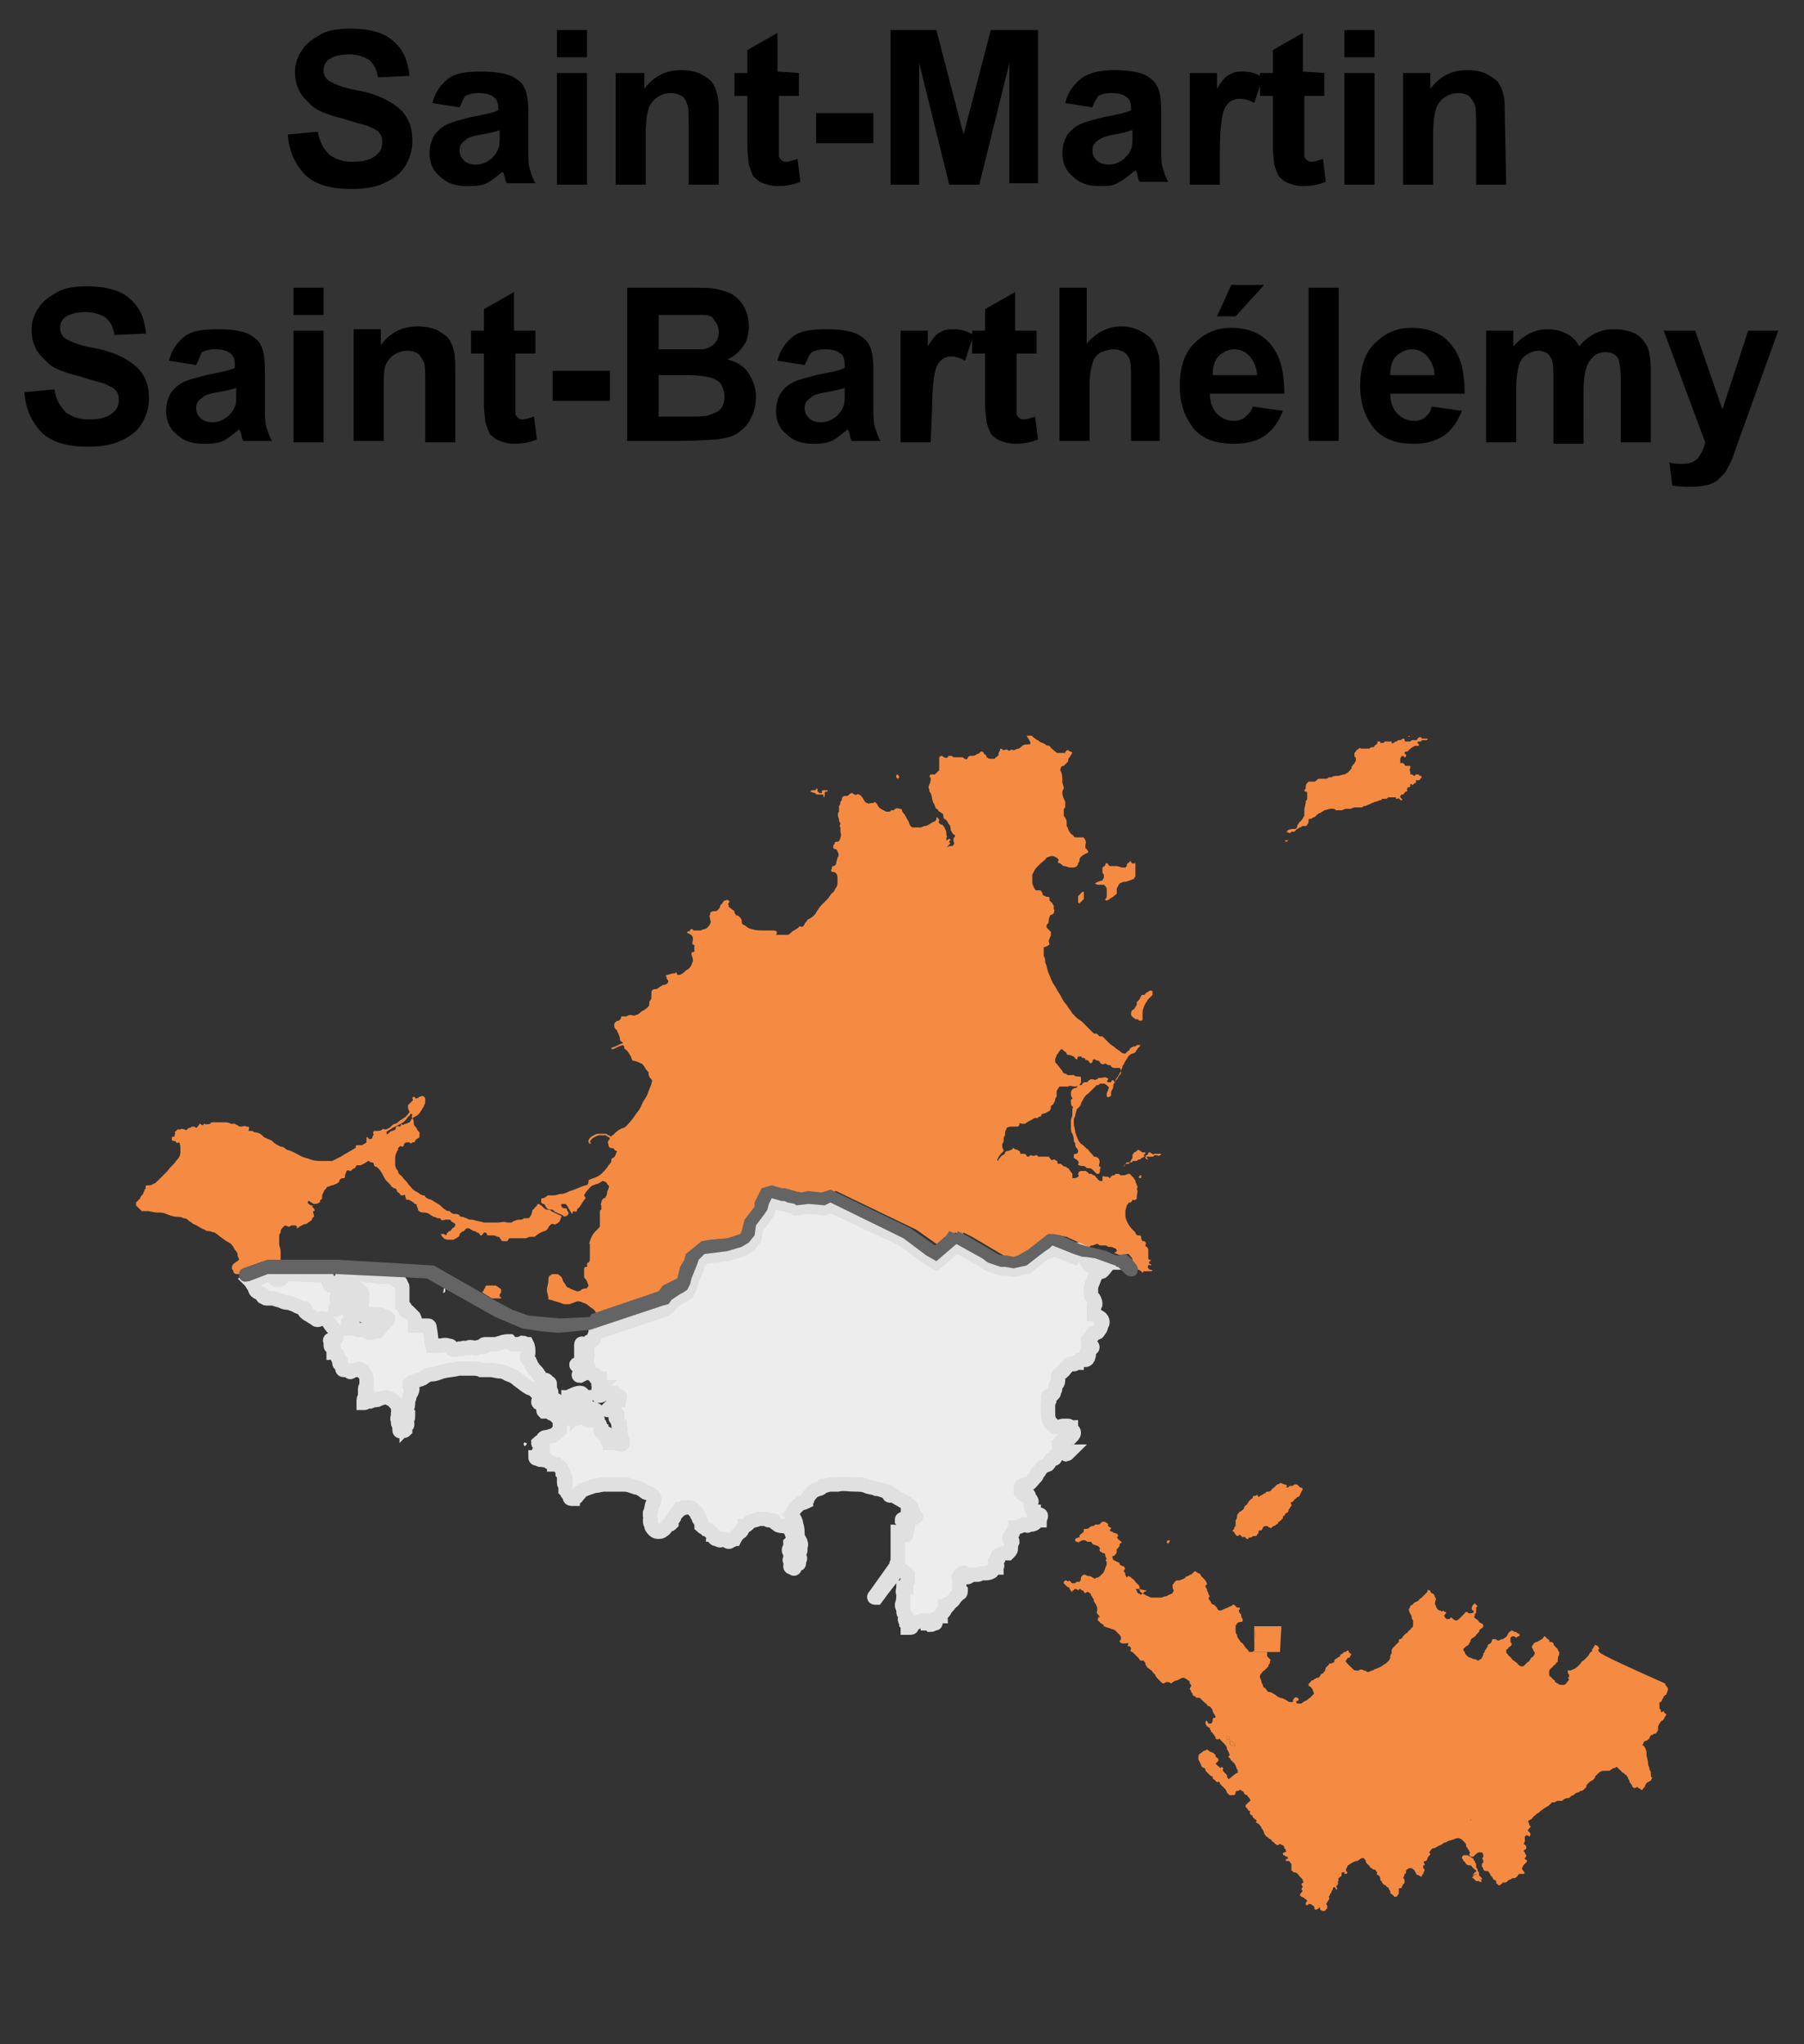 <?xml version="1.0" encoding="utf-8"?>
<!-- Generator: Adobe Illustrator 22.0.1, SVG Export Plug-In . SVG Version: 6.00 Build 0)  -->
<svg version="1.1" id="Calque_1" xmlns="http://www.w3.org/2000/svg" xmlns:xlink="http://www.w3.org/1999/xlink" x="0px" y="0px"
	 viewBox="0 0 126 142.8" style="enable-background:new 0 0 126 142.8;" xml:space="preserve">
<rect x="0" y="0" width="126" height="142.8" fill="#333333" stroke="none"/>
<style type="text/css">
	.st0{fill:none;}
	.st1{fill:#F58B42;}
	.st2{fill:#EDEDED;stroke:#E0E0E0;stroke-miterlimit:10;}
	.st3{fill:#E0E0E0;}
	.st4{fill:#646464;}
	.st5{enable-background:new    ;}
</style>
<g>
	<g>
		<path class="st0" d="M79.4,111.1c0,0.1,0,0.1,0.1,0.2c0.1,0,0.1,0.1,0.2,0.1c0-0.1,0-0.1,0.1-0.1c-0.2-0.1-0.2-0.2-0.2-0.2
			c0,0,0,0,0-0.1C79.5,111,79.4,111,79.4,111.1C79.3,111,79.4,111.1,79.4,111.1z"/>
		<path class="st0" d="M75.8,88C75.8,88.1,75.8,88.1,75.8,88c0.1,0.1,0.2,0,0.2,0.1c0,0.2,0.1,0.3,0.2,0.4c0.1,0.2,0.2,0.4,0.3,0.5
			c0,0,0.1,0.1,0.1,0c0-0.1,0-0.1,0-0.2c0.1,0,0.1,0,0.1,0.1c0,0.1,0,0.2,0,0.2c0.1,0,0.1,0,0.2,0c0.1,0,0.2-0.2,0.3-0.3
			c0-0.1,0.1-0.1,0.2-0.1c0.1,0,0.2-0.1,0.2-0.1l-1.1-0.4L75.8,88z"/>
		<path class="st0" d="M19.2,89.3c0.1,0.1,0.1,0.1,0.2,0.1c0.1,0,0.3-0.1,0.4-0.2c0-0.1,0.1-0.1,0.2-0.2l-1,0c0,0,0,0.1,0,0.1
			C19.1,89.2,19.1,89.3,19.2,89.3z"/>
		<path class="st0" d="M77.6,87.4c0-0.1-0.1-0.2-0.1-0.2C77.4,87,77.3,87,77.2,87c-0.1,0-0.1,0-0.2,0c-0.1-0.1-0.2-0.1-0.2-0.1
			c-0.1,0-0.3,0-0.4,0c-0.1,0-0.1-0.1-0.2-0.1c-0.1,0-0.2,0-0.3,0.1c-0.1,0-0.2,0.1-0.2,0.1l1.5,0.4l0.2,0.1v0
			C77.5,87.4,77.6,87.4,77.6,87.4z"/>
		<path class="st0" d="M78.8,87.9c0-0.1-0.1-0.2-0.2-0.3c-0.1,0-0.2,0-0.2-0.1c-0.1,0-0.2,0.1-0.3,0.1c0,0-0.1,0-0.1,0l0.4,0.1
			l0.4,0.3l0,0c0,0,0,0,0,0C78.8,88.1,78.8,88,78.8,87.9z"/>
		<path class="st1" d="M116,118.9c0.1-0.1,0.1-0.2,0.1-0.2s0.1-0.1,0.1-0.2c0.1-0.1,0.2-0.1,0.2-0.2c0.1-0.2,0.1-0.3,0.1-0.3
			c0-0.1-0.1-0.2-0.1-0.2c-0.1-0.1-0.1-0.2-0.1-0.2c-4.5-2-4.5-2.1-4.6-2.2c-0.1-0.1-0.1-0.2,0-0.2c0-0.1-0.1-0.2-0.1-0.2
			c-0.1-0.1-0.2-0.1-0.2-0.1c0,0.1-0.1,0.1-0.1,0.2c-0.1,0.1-0.1,0.1-0.1,0.2s-0.1,0.1-0.1,0.1c-0.1,0.1-0.1,0.2-0.2,0.3
			c-0.2,0.2-0.3,0.3-0.3,0.3c-0.2,0.1-0.2,0.2-0.2,0.2c-0.1,0.1-0.2,0.2-0.2,0.2c-0.2,0.2-0.3,0.2-0.3,0.2c-0.2,0.1-0.2,0.1-0.3,0.1
			c-0.1-0.1-0.1,0-0.1,0.1c0,0.1,0.1,0.2,0.1,0.2c0,0.1,0,0.2-0.1,0.2c0.1,0.1,0.1,0.1,0.1,0.1c-0.1,0.2-0.2,0.2-0.2,0.3
			c-0.1,0.1-0.2,0.1-0.2,0.1c-0.2,0-0.3,0-0.4-0.1c-0.2-0.1-0.2-0.1-0.2-0.2c-0.1-0.1-0.2-0.1-0.2-0.2c-0.2-0.1-0.2-0.2-0.2-0.2
			c0-0.2,0-0.2,0-0.3c0.1-0.1,0.1-0.2,0.2-0.2c0.1-0.1,0.1-0.2,0.2-0.2c0.1-0.1,0.1-0.2,0.2-0.2c0-0.2,0-0.4,0.1-0.5
			c0-0.1,0-0.2,0-0.2c-0.1-0.1-0.1-0.2-0.1-0.2c-0.1-0.1-0.2-0.2-0.2-0.2c-0.1-0.1-0.1-0.2-0.1-0.2c-0.1-0.1-0.1-0.1-0.2-0.1
			c0,0-0.1,0-0.1-0.1c0-0.1-0.1-0.1-0.1-0.1c-0.1-0.1-0.1-0.1-0.2-0.2c0,0-0.1,0-0.1,0.1c-0.1,0.1-0.1,0.1-0.1,0.1
			c-0.2,0.1-0.3,0.2-0.4,0.2c-0.2,0.1-0.2,0.1-0.2,0.2c-0.1,0-0.1,0.1-0.1,0.2c0.1,0.1,0.1,0.2,0.1,0.2c0.1,0.1,0.1,0.2,0.1,0.2
			l-0.1,0.2c-0.1,0.1-0.2,0.1-0.2,0.2c-0.1,0.1-0.1,0.2-0.2,0.2l-0.3,0.3c-0.1,0-0.2,0-0.2,0c-0.1-0.1-0.2-0.1-0.2-0.2
			c-0.2-0.1-0.2-0.2-0.3-0.2c-0.2-0.2-0.2-0.3-0.3-0.3c-0.1-0.2-0.2-0.2-0.2-0.3c0-0.1,0-0.2,0.1-0.2c0.1-0.2,0.2-0.2,0.2-0.2
			c0.1-0.1,0.1-0.2,0.1-0.2c-0.1,0-0.1-0.1-0.1-0.2c0-0.1,0-0.2,0-0.2c0.1-0.1,0.1-0.1,0.2-0.1c0.1,0,0.2,0.1,0.2,0.1
			c0.1-0.1,0.2-0.1,0.2-0.1c0.1-0.1,0-0.2-0.1-0.2c-0.1-0.1-0.1-0.1-0.2-0.1c-0.2-0.1-0.2-0.1-0.2-0.1c-0.1,0-0.1,0.1-0.2,0.1
			c0,0.1-0.1,0.1-0.1,0.2c-0.1,0.2-0.2,0.2-0.2,0.2c-0.1,0.1-0.1,0.1-0.2,0.1c-0.2,0.1-0.2,0.1-0.3,0.1c-0.1-0.1-0.2-0.1-0.2-0.1
			c-0.1,0-0.2,0-0.2,0.1c0,0.1-0.1,0.2-0.1,0.2c-0.2,0.1-0.2,0.1-0.2,0.2c0,0.1-0.1,0.1-0.1,0.2c-0.1,0.1-0.1,0.1-0.1,0.2
			c-0.1,0.1-0.1,0.1-0.1,0.2c-0.1,0.2-0.1,0.3-0.2,0.3c0,0-0.1,0.1-0.2,0.1c-0.1-0.1-0.2-0.1-0.2-0.1c-0.2,0-0.2-0.1-0.3-0.1
			c-0.1,0-0.2-0.1-0.3-0.2c-0.1-0.1-0.1-0.2-0.1-0.2c-0.1-0.1-0.1-0.2-0.1-0.2s0.1-0.1,0.2-0.2c0.2-0.1,0.2-0.1,0.2-0.2
			c0.1-0.1,0.1-0.1,0.1-0.2c0.1-0.2,0.2-0.2,0.2-0.2c0.1-0.1,0.2-0.1,0.2-0.2c0.1-0.1,0.2-0.2,0.2-0.2s0-0.1,0.1-0.2
			c0.2-0.1,0.2-0.2,0.2-0.2c0-0.1,0-0.1-0.1-0.2c-0.1,0-0.2-0.1-0.2-0.1c-0.1-0.2-0.2-0.2-0.2-0.2c-0.1-0.1-0.2-0.1-0.1-0.2
			c0-0.2,0-0.2,0.1-0.2c0-0.1,0-0.2,0-0.2s0-0.1,0-0.2c0.1-0.1,0.1-0.1,0.1-0.1c-0.1-0.1-0.2-0.2-0.2-0.2c-0.1,0.1-0.1,0.1-0.1,0.1
			c-0.1,0.1-0.1,0.2-0.1,0.2c0,0.1,0,0.2,0.1,0.2c0.1,0.1,0,0.2-0.2,0.2c-0.1,0-0.2,0-0.2-0.1c-0.2,0-0.2,0.1-0.2,0.1
			c-0.1,0.1-0.2,0.2-0.2,0.2c-0.1,0.1-0.2,0.2-0.2,0.2c-0.1,0.1-0.2,0.1-0.2,0.1s-0.1,0-0.2-0.1c-0.1-0.1-0.1-0.1-0.2-0.1
			c0,0.1-0.1,0.1-0.2,0.1c-0.1,0-0.2-0.1-0.2-0.2c-0.1,0,0-0.1,0.1-0.2c0-0.1,0-0.1-0.1-0.1c-0.1-0.1-0.1-0.1-0.1-0.1
			c-0.1,0.1-0.1,0.1-0.2,0c-0.1,0-0.1,0-0.2-0.1c-0.1-0.1-0.1-0.2-0.1-0.2c-0.1-0.2-0.1-0.2,0-0.5c-0.1-0.2-0.1-0.2-0.1-0.2
			c0-0.1-0.1-0.2-0.2-0.2c-0.1-0.1-0.1-0.1-0.1-0.2c0,0,0,0-0.1,0c-0.1-0.1-0.1,0-0.1,0.1c-0.1,0.1-0.2,0.2-0.2,0.2
			c-0.2,0.2-0.2,0.2-0.2,0.2c-0.1,0.1-0.2,0.1-0.2,0.2l-0.2,0.1c-0.2,0.1-0.2,0.1-0.2,0.2c-0.1,0-0.1,0-0.2,0.1
			c0,0.1-0.1,0.2-0.1,0.2c0,0.2,0.1,0.3,0.2,0.5c0,0.1,0,0.2,0.1,0.3c0,0.2,0,0.2,0,0.3c0,0.2-0.1,0.2-0.1,0.2
			c-0.1,0.1-0.1,0.2-0.2,0.2c-0.1,0.2-0.2,0.2-0.2,0.2l-0.2,0.2c-0.1,0.2-0.2,0.2-0.2,0.2c-0.1,0-0.1,0.1-0.1,0.2
			c-0.1,0.1-0.2,0.2-0.3,0.3c-0.1,0.1-0.2,0.2-0.2,0.3c0,0.1,0,0.2,0,0.2c-0.1,0.1-0.1,0.2-0.1,0.3c0,0.1-0.1,0.2-0.1,0.2
			c-0.1,0.1-0.2,0.2-0.2,0.2c-0.2,0.1-0.3,0.2-0.3,0.2c-0.2,0.1-0.4,0.2-0.5,0.2c-0.1,0.1-0.1,0.1-0.2,0.1c-0.2,0.1-0.2,0.1-0.3,0.1
			c-0.1-0.1-0.2-0.1-0.2-0.1c-0.2-0.1-0.3-0.1-0.4,0c-0.2,0-0.3,0-0.4-0.1l-0.2-0.2c-0.1-0.1-0.2-0.2-0.2-0.2
			c-0.1-0.1-0.1-0.1-0.1-0.2c0.1-0.1,0.1-0.2,0.2-0.2s0.1-0.1,0.1-0.1c0.1-0.1,0.1-0.2,0-0.2c-0.1-0.1-0.1-0.1-0.1-0.2
			c-0.2,0-0.2,0.1-0.2,0.1c-0.1,0-0.2,0-0.2,0.1c-0.2,0.1-0.2,0.1-0.2,0.2c-0.2,0.1-0.3,0.2-0.3,0.2c-0.1,0-0.1,0.1-0.1,0.2
			c-0.2,0.1-0.2,0.1-0.2,0.1c-0.1,0-0.2,0-0.2,0.1c0,0-0.1,0.1-0.2,0.2c0,0.1-0.1,0.2,0,0.2c-0.1,0-0.1,0.1-0.2,0.2
			c-0.1,0-0.2,0.1-0.2,0.2c-0.1,0.1-0.1,0.1-0.2,0.1c-0.2,0.1-0.2,0.1-0.2,0.1c-0.1,0.1-0.2,0.1-0.2,0.1c-0.1,0.1-0.1,0.2-0.2,0.2
			c0,0.2,0,0.2,0.1,0.2c0.1,0.1,0.2,0.2,0.2,0.3c0.1,0.2,0.1,0.2,0,0.3c-0.1,0.1-0.2,0.2-0.2,0.2c-0.2,0.1-0.2,0.2-0.3,0.2
			c-0.2,0.1-0.3,0.2-0.3,0.2c-0.2,0-0.2,0-0.3,0c-0.1-0.1-0.1-0.2,0.1-0.2v-0.1c0-0.1-0.1-0.1-0.1-0.1c-0.1-0.1-0.1,0-0.2,0
			c0,0.1-0.1,0.1-0.1,0.2c0.1,0,0,0.1-0.1,0.1c-0.1,0-0.2,0-0.3-0.1c-0.3-0.2-0.5-0.2-0.5-0.2c-0.2-0.1-0.2-0.1-0.3-0.2
			c-0.2-0.1-0.3-0.2-0.4-0.2c-0.2,0-0.2-0.1-0.2-0.1c-0.1-0.1-0.1-0.2-0.2-0.2c-0.1-0.1-0.1-0.2-0.1-0.2c-0.1-0.2-0.1-0.2-0.1-0.3
			c-0.1-0.2-0.1-0.2-0.1-0.3c0-0.1,0.1-0.2,0.1-0.2c0.1-0.1,0.1-0.2,0.2-0.2c0.2-0.2,0.2-0.2,0.2-0.2c0.1-0.1,0.1-0.1,0.1-0.2
			c0.1-0.1,0.1-0.1,0.1-0.2c0-0.1,0.1-0.1,0-0.2c-0.1-0.1-0.1-0.1-0.2-0.2v-0.3v0h-0.9v-0.1c-0.1,0.1-0.1,0.1-0.2,0.1
			c-0.1,0-0.2,0-0.2-0.1c-0.1-0.1-0.2-0.2-0.2-0.2l-0.2-0.3c-0.2-0.1-0.2-0.2-0.2-0.2s-0.2-0.2-0.2-0.4c-0.1-0.1-0.1-0.2-0.1-0.4
			v-0.2c0-0.1,0.1-0.1,0.1-0.2c0.1-0.1,0.2-0.1,0.3-0.1c0.1,0,0.1-0.1,0.1-0.2c0,0-0.1-0.1-0.1-0.2c0-0.2-0.1-0.2-0.1-0.2
			c-0.1-0.2-0.1-0.2,0-0.3c0-0.1,0-0.1-0.1-0.1c-0.1,0-0.1,0-0.1,0c-0.1-0.1-0.2-0.2-0.2-0.2c-0.1,0-0.1,0-0.1,0
			c-0.1,0.1-0.1,0.1-0.1,0.1c-0.1,0-0.2,0.1-0.5,0.2c-0.2,0.1-0.2,0.1-0.3,0.1c-0.1,0-0.2-0.1-0.2-0.2c-0.1-0.1-0.2-0.2-0.2-0.2
			c-0.1,0-0.2-0.1-0.2-0.1c0-0.1-0.1-0.2-0.1-0.2c-0.1-0.1-0.1-0.2,0-0.3c-0.1-0.1-0.1-0.2-0.1-0.2c-0.1-0.2-0.1-0.2-0.1-0.3
			c-0.1-0.1-0.1-0.2-0.1-0.2s0-0.1,0.1-0.1c0-0.1,0-0.1,0-0.1c-0.1-0.2-0.1-0.2-0.2-0.3s-0.2-0.2-0.2-0.2c-0.1-0.2-0.1-0.2-0.2-0.2
			c-0.2-0.1-0.2-0.2-0.3-0.1l-0.1,0.1c-0.1,0.1-0.1,0.1-0.1,0.1c-0.1,0-0.1,0-0.2,0.1c-0.2,0-0.2,0.1-0.2,0.1
			c-0.1,0.1-0.2,0.1-0.4,0.2c-0.1,0-0.2,0-0.2,0c-0.2,0.1-0.2,0.2-0.2,0.2c-0.1,0.1-0.1,0.1-0.1,0.2c0,0.1,0,0.2,0.1,0.3
			c-0.1,0.1-0.1,0.2-0.1,0.2c-0.2,0.1-0.3,0.1-0.4,0.2c-0.2,0-0.3,0.1-0.4,0.1c-0.2,0-0.4,0-0.5,0c-0.2,0-0.3,0-0.4-0.1
			c-0.1,0-0.2-0.1-0.4-0.2c0,0,0,0,0,0c0,0-0.1,0.1-0.1,0.1c-0.1,0-0.1-0.1-0.2-0.1c-0.1-0.1-0.1-0.1-0.1-0.2c0,0-0.1-0.1-0.1-0.1
			c0.1,0,0.2,0,0.3,0c0-0.1,0-0.1,0-0.1c0-0.1,0-0.1-0.1-0.2c-0.1-0.1-0.2-0.2-0.2-0.2c-0.1-0.2-0.2-0.2-0.3-0.3
			c-0.1-0.1-0.2-0.1-0.2-0.1c0,0-0.1,0.1-0.1,0.1c-0.1-0.2-0.1-0.2-0.1-0.2c0-0.2-0.1-0.2-0.1-0.2s0-0.2,0.1-0.2
			c-0.1-0.2-0.1-0.2-0.2-0.2c-0.2-0.1-0.2-0.1-0.2-0.2c-0.1-0.1-0.2-0.1-0.2-0.1c-0.1-0.1-0.2-0.1-0.2-0.1c-0.1-0.1-0.1-0.2-0.1-0.3
			c0.1,0,0.1,0,0.2-0.1c0.1-0.1,0.1-0.2,0.1-0.2c0-0.1,0-0.2,0-0.2c0.1,0,0.1-0.1,0.2-0.2c0-0.1,0-0.2,0.1-0.2
			c0.1-0.1,0-0.1-0.1-0.2c-0.1-0.1-0.2-0.1-0.1-0.1c-0.1-0.1-0.1-0.1,0-0.2c0-0.1-0.1-0.2-0.2-0.2s-0.2-0.1-0.2-0.1
			c-0.1,0-0.2-0.1-0.2-0.1c0.1-0.1,0.1-0.1,0.1-0.2c-0.1,0-0.1,0-0.2-0.1c0-0.1,0-0.2-0.1-0.2c-0.1-0.1-0.1-0.1-0.2-0.1
			c-0.2,0-0.2,0.1-0.2,0.1c-0.1,0.1-0.2,0.1-0.2,0.1c-0.1,0-0.2,0-0.2,0c-0.1,0.1-0.1,0.1-0.2,0.1s-0.2,0.1-0.2,0.1
			c-0.1,0.1-0.2,0.1-0.2,0.1c-0.2,0-0.2,0-0.2,0.1s0,0.1-0.1,0.2c-0.2,0.1-0.2,0.2-0.2,0.2c0,0.1,0,0.1-0.1,0.1l-0.2,0.1
			c0,0.1,0,0.2,0.1,0.2s0.1,0.1,0.2,0c0.2-0.1,0.2-0.1,0.2-0.1c0.1,0,0.2,0,0.2,0s0.1,0.1,0.2,0.1s0.1,0,0.2,0
			c0.1,0.1,0.1,0.2,0.2,0.2l0.3,0.1c0.1,0.1,0.2,0.2,0.1,0.2c0,0.1,0,0.2,0.1,0.2c0.1,0.1,0.2,0.1,0.2,0.1c0.1,0,0.1,0.1,0.1,0.2
			l0.1,0.2c-0.1,0.1-0.1,0.1,0,0.2c0,0.2,0,0.2,0,0.2c-0.1,0.2-0.1,0.3-0.2,0.5c-0.1,0.2-0.2,0.2-0.2,0.2c0,0.1-0.1,0.1-0.2,0.2
			c-0.1,0-0.2,0-0.2,0.1c-0.2-0.1-0.3-0.2-0.4-0.2c0,0-0.2,0-0.3-0.1c-0.1,0-0.2,0-0.2,0.1c-0.1,0-0.1,0.1-0.1,0.2s-0.1,0.2-0.1,0.2
			c-0.1,0-0.2,0-0.2,0c-0.1,0.1-0.1,0.1-0.2,0.1s-0.2,0-0.2-0.1c-0.1-0.1-0.2-0.1-0.2,0c-0.1-0.1-0.1-0.1-0.2-0.1
			c-0.1,0.1-0.1,0.1-0.1,0.2c0.1,0.1,0.1,0.1,0.2,0.2c0.1,0.1,0.2,0.1,0.2,0.1c0,0.1,0,0.1,0.1,0.2c0,0.1,0.1,0.1,0.1,0.1
			c0-0.1,0-0.1,0.1-0.1c0-0.1,0.1-0.1,0.1-0.1h0.1c0.1,0.1,0.1,0.1,0.1,0.1s0,0,0.1-0.1h0.1c0,0.1,0.1,0.1,0.1,0.1
			c0.1,0,0.1,0.1,0.1,0.1c0.1,0.1,0.1,0.1,0.1,0.1c0.1-0.1,0.2-0.1,0.2-0.1c0.1,0.1,0.2,0.1,0.2,0.2s0.1,0.1,0.1,0.2
			c0.1,0.1,0.1,0.1,0.1,0.2c0,0.1,0.1,0.2,0.1,0.2l0.1,0.2c0,0,0.1,0.2,0,0.4c0,0.1,0.1,0.2,0.1,0.2c0.1,0.1,0.1,0.1,0.1,0.2
			c-0.1-0.1-0.1,0-0.1,0.1c-0.1,0,0,0.1,0,0.1l0.2,0.2c0.2,0.1,0.2,0.1,0.2,0.2c0,0,0.2,0.1,0.3,0.1c0.2,0.1,0.4,0.1,0.5,0.2
			c0,0,0.1,0.1,0.2,0.2c0.1,0.1,0.2,0.2,0.2,0.3c0,0.1,0,0.2-0.1,0.2c0,0.1,0.1,0.2,0.2,0.2s0.2,0,0.3,0c0.1-0.1,0.1,0,0.1,0.1
			c-0.1,0.1,0,0.1,0.1,0.1c0.1,0.1,0.1,0.1,0.1,0.2c-0.1,0.1,0,0.2,0.1,0.2c0.1,0.1,0.1,0.1,0.2,0.2c0,0,0.1,0.1,0.2,0.2
			c0.1,0.1,0.1,0.2,0.2,0.2c0,0,0.1,0,0.2,0c0,0.1,0.1,0.1,0.1,0.2c0,0.1,0.1,0.2,0.1,0.2c0,0.1,0.1,0.1,0.2,0.2
			c0.1,0.1,0.2,0.1,0.2,0.2c0.1,0.1,0.1,0.1,0.2,0.2c0,0.1,0.1,0.2,0.2,0.3c0.1,0.1,0.2,0.2,0.2,0.2c0.1,0.1,0.1,0.1,0.2,0.1
			c0.1-0.1,0.2-0.1,0.2-0.1c0.1,0,0.2,0,0.3,0.1c0,0,0.1-0.1,0.3-0.2c0.2,0,0.2-0.1,0.3-0.1c0.1-0.1,0.2-0.1,0.3-0.1
			c0.2,0.1,0.2,0.1,0.3,0.2c0.1,0,0.1,0.1,0.1,0.2c0.1,0.1,0.1,0.1,0.1,0.2c-0.1,0.1-0.1,0.2-0.1,0.2c0.1,0.1,0.1,0.2,0.1,0.2
			c0.1,0.1,0.1,0.1,0.1,0.2c0,0,0.1,0.1,0.2,0.1c0,0.1,0.1,0.1,0.2,0.1c0.1,0,0.1,0,0.2,0.1c0.1,0.1,0.2,0.2,0.2,0.2
			c0.1,0.1,0.2,0.1,0.2,0.2c0,0,0.1,0.1,0.2,0.1c0.2,0.2,0.2,0.3,0.2,0.3c0,0.1,0.1,0.2,0.2,0.4c0,0.1,0,0.1-0.1,0.1
			c-0.1,0-0.1,0.1-0.1,0.2c0,0.1-0.1,0.2-0.1,0.2c-0.1,0-0.2,0-0.2,0l-0.1-0.2c-0.1,0-0.1,0.1-0.1,0.2l0.1,0.2
			c0.1,0,0.1,0.1,0.2,0.1c0,0.1,0.1,0.2,0.1,0.3c0.1,0,0.1,0.1,0.2,0.2c0.1,0.1,0.1,0.2,0.1,0.2c0,0.1,0.1,0.1,0.2,0.1
			c0.1-0.1,0.1,0,0.2,0.1c0.1,0.1,0.2,0.2,0.2,0.2c0.2,0.2,0.2,0.3,0.2,0.4c0.1,0.1,0.1,0.2,0.2,0.4c0,0,0,0-0.1,0.1
			c0,0,0,0.1,0.1,0.1L86,123c0,0,0.1,0,0.1,0.1c0.1,0,0.2,0.2,0.3,0.5c0.1,0.1,0.1,0.1,0,0.1c0.1,0.1,0.1,0.1-0.1,0.2l-0.5,0.4
			c0-0.1-0.1-0.1-0.1-0.2s0-0.1,0-0.1l-0.2-0.2c-0.1-0.1-0.1-0.2-0.1-0.2c0.1-0.1,0-0.1-0.1-0.2c0,0.1,0,0.1-0.1,0.1
			c0-0.1-0.1-0.1-0.1-0.1l-0.2-0.2l0.2-0.2c0-0.1,0-0.2-0.1-0.2c-0.1-0.1-0.1-0.1-0.1-0.2c-0.1-0.1-0.2-0.2-0.3-0.2
			c-0.2-0.1-0.3-0.2-0.3-0.2c-0.1,0.1-0.2,0.1-0.2,0.1c-0.2,0.1-0.2,0.2-0.3,0.2c-0.1,0.1-0.1,0.2-0.1,0.2c0,0.1,0,0.2,0,0.2
			s0.1,0.2,0.2,0.4c0,0.1,0.1,0.2,0.2,0.2c0.1,0,0.1,0.2,0.1,0.2l0.1,0.1c0.1,0.1,0.1,0.1,0.2,0.2c0.1,0.1,0.2,0.1,0.2,0.1
			c0,0.1,0,0.2,0.1,0.2c0,0,0.1,0.1,0.2,0.2c0.2-0.1,0.2,0,0.2,0.1c0.1,0.1,0.1,0.1,0.2,0.2c0,0,0.1,0.1,0.2,0.2l0.1,0.2
			c0,0.1,0.1,0.1,0.1,0.1s0,0.1,0.1,0.1H86c0.1,0,0.2,0,0.2,0c0.1-0.1,0.1-0.1,0.1-0.2c0-0.1,0.1-0.1,0.2-0.1c0.1-0.1,0.2-0.1,0.2,0
			c0.1,0,0.2,0.1,0.2,0.2c0.1,0.1,0.2,0.1,0.2,0.1c0.1,0.2,0.2,0.2,0.2,0.3c0.1,0.1,0,0.1-0.1,0.2c-0.1,0.1-0.1,0.1-0.2,0.2
			c0,0.1,0,0.2,0.1,0.2c0.1,0.2,0.1,0.2,0.2,0.2v0.1v0.1l0.1,0.1c0,0,0.1,0,0.1,0.1c0,0,0,0.1,0.1,0.1c0,0.1,0.1,0.1,0.1,0.1
			c0.1,0.1,0.1,0.1,0,0.2l0.2,0.1c0.1,0.1,0.2,0.2,0.2,0.3c0.2,0.2,0.2,0.4,0.2,0.4c0.1,0.1,0.1,0.2,0.2,0.2
			c0.1,0.1,0.2,0.2,0.3,0.2c0,0.1,0.1,0.2,0.2,0.2c0,0.1,0.1,0.1,0.2,0.2c0,0,0.1,0,0.2-0.1c0.1,0.1,0.2,0.1,0.2,0.1
			c0.1,0.1,0.1,0.1,0.1,0.2l0.1,0.1c0,0.1,0,0.1,0,0.1c0.1,0,0,0.1-0.1,0.1s-0.1,0.1-0.1,0.1s0,0.1,0.1,0.1c0.1,0.1,0.2,0.1,0.2,0.1
			c0.1,0.1,0.1,0.1-0.1,0.2c0,0.1,0,0.1,0.1,0.1c0.1,0,0.1,0,0.1,0s0.1,0,0.1,0.1c0.1,0.1,0.1,0.1,0.1,0.2c0,0.1,0,0.1,0,0.2v0.1
			c0,0.1,0,0.1,0.1,0.1c0,0.1,0.1,0.1,0.2,0.1c0.1,0.1,0.2,0.1,0.2,0.2c0.1,0.1,0.2,0.2,0.2,0.2s0.1,0.1,0.1,0.2
			c0.1,0.1,0,0.1-0.1,0.2c0,0.1,0.1,0.2,0.1,0.2s-0.1,0.1-0.1,0.2c0.1,0.1,0.1,0.1,0,0.2c-0.1,0.1-0.1,0.1-0.1,0.2l0.1,0.1
			c0.1,0,0.2,0.1,0.2,0.1c0.1,0.1,0.2,0.1,0.2,0.2c-0.1,0.1-0.1,0.1-0.1,0.2c0,0.1,0.1,0.1,0.1,0.1c0.1-0.1,0.1-0.1,0.2-0.1
			s0.1,0.1,0.2,0.1c0.1,0.1,0.1,0.1,0.1,0.1v0.1c0,0.1,0.1,0.1,0.1,0.1s0.1,0,0.2-0.1c0.1-0.1,0.1-0.1,0.1,0.1
			c0.2,0.1,0.2,0.1,0.2,0.1s0.2,0,0.2-0.1c0.1-0.1,0.1-0.1,0.1-0.1s0-0.1,0-0.2c-0.1-0.1-0.1-0.1,0-0.2c0-0.1,0.1-0.1,0.1-0.2
			c0.1-0.1,0-0.2,0-0.2c0.1-0.1,0.1-0.2,0.1-0.2c0.1-0.1,0.1-0.1,0.1-0.2c0.1-0.1,0.1-0.1,0.1-0.2c0-0.1,0.1-0.1,0.2,0
			c0,0.1,0,0.1,0,0.1c0.1,0,0.1-0.1,0.1-0.1c-0.1-0.1-0.1-0.2,0-0.2c0.1-0.2,0.1-0.2,0-0.2c0.1-0.1,0.1-0.2,0.1-0.2
			c-0.1,0,0-0.1,0.1-0.2c0.1,0,0.1-0.1,0.1-0.2s0-0.1,0.1-0.1c0.1-0.1,0.1,0,0.1,0.1c0.1,0,0.2,0,0.2-0.1c-0.1-0.1-0.1-0.2-0.1-0.2
			c0.1-0.2,0.1-0.2,0.1-0.2c0-0.1,0.1-0.1,0.2-0.2c0.2-0.1,0.3-0.2,0.5-0.2l0.3-0.2c0.2,0,0.2,0,0.2,0.1c0.1,0,0.1,0.1,0.1,0.2
			c0,0,0.1,0.1,0.2,0.2c0.1,0.1,0.1,0.2,0.2,0.2c0.1,0.1,0.1,0.1,0.2,0.1c0,0,0.1,0,0.1,0.1l0.1,0.1c-0.1,0.1,0,0.2,0.1,0.2
			c0.1,0.1,0.1,0.2,0.1,0.2c0,0.1,0,0.2,0.1,0.2c0,0.1,0.1,0.2,0.1,0.2c0.1,0.1,0.2,0.1,0.2,0.1c0,0.1,0.1,0.1,0.2,0.2
			c0,0.1,0.1,0.2,0.1,0.2c0,0.1,0,0.2,0.1,0.2c0.2,0.2,0.2,0.2,0.2,0.2c0.1,0,0.2,0,0.2-0.1c0.1-0.1,0.1-0.1,0.1-0.2
			c0-0.1,0-0.2,0-0.2c0-0.1,0-0.1,0.1-0.1c0.1,0,0.1,0,0.1-0.1c0,0,0.1-0.1,0.1-0.2c0.1,0,0.1-0.1,0.1-0.2c0-0.2-0.1-0.2-0.1-0.2
			c0.1-0.2,0.1-0.2,0.1-0.3c0.1,0,0.1-0.1,0.1-0.2c0-0.1,0.1-0.1,0.2-0.2c0.2,0,0.2,0,0.2,0c0.1,0.1,0.2,0.1,0.2,0.2
			c0.1,0.1,0.1,0.2,0.1,0.2c0.1,0.1,0.2,0.1,0.2,0.1c0.1,0.1,0.2,0.1,0.2,0.1c0-0.1,0-0.1,0.1-0.2c0-0.1,0.1-0.2,0.1-0.3
			c-0.1-0.1-0.1-0.1-0.1-0.2c0-0.1,0-0.1,0.1-0.1c0-0.1,0-0.1,0-0.1c-0.1-0.1-0.1-0.2,0.1-0.2c0.1-0.1,0.1-0.2,0.1-0.2
			c0.1-0.2,0.2-0.2,0.2-0.3c-0.1-0.1-0.1-0.1,0-0.2c0.1-0.2,0.2-0.2,0.3-0.2c0.2-0.1,0.3-0.2,0.4-0.2c0.2-0.1,0.2-0.2,0.4-0.2
			c0.1-0.1,0.2-0.1,0.5-0.2c0.2-0.1,0.3-0.1,0.4-0.1c0.2,0.1,0.2,0.1,0.2,0.1c0.1,0.1,0.1,0.1,0.2,0.2c0,0,0.1,0.1,0.1,0.2
			c0,0.1,0,0.1,0.1,0.2c0,0.1,0.1,0.1,0.1,0.2c0.1,0.1,0.1,0.2,0,0.2c0,0.1,0.1,0.1,0.1,0.2l0,0c0,0,0.1,0,0.1,0c0.1,0,0.1,0,0.1,0
			c0.1-0.1,0.2-0.2,0.2-0.2c0.1-0.1,0.2-0.1,0.2-0.1c0.1,0,0.2,0,0.2,0s0.1,0.1,0.1,0.2s0,0.2-0.1,0.2c0,0,0.1,0.1,0.1,0.2
			c0,0.1,0,0.1-0.1,0.2c0,0.1,0,0.2,0,0.2c0.1,0.1,0.1,0.1,0.1,0.2c0.1,0.1,0.1,0.1,0.2,0.1c0.2,0,0.2,0.1,0.2,0.1s0.1,0.1,0.1,0.2
			c0.1,0.1,0.2,0.2,0.2,0.3c0,0,0.1,0,0.2,0.1c0,0.2,0,0.2,0.1,0.2c0,0.1,0.1,0.1,0.1,0.1c0.1,0,0.1-0.1,0.2-0.1
			c0-0.1,0.1-0.1,0.2-0.1c0.1,0,0.1,0,0.2-0.1c0.1-0.1,0.1-0.1,0.2-0.1c0.1-0.1,0.1-0.1,0.2-0.1h0.1c0.1-0.1,0.2-0.1,0.2-0.2
			c0.1-0.1,0.1-0.1,0.2-0.1c0,0,0.1,0,0.2,0c0.1,0,0.1-0.1,0-0.2c-0.1-0.1-0.1-0.2-0.1-0.2l0.1-0.2c0.1-0.1,0.2-0.2,0.2-0.2
			s0.1-0.1,0-0.2c-0.1,0-0.1,0-0.1-0.1c0.1-0.1,0.1-0.2,0.1-0.2c-0.1-0.1-0.1-0.2-0.1-0.2c-0.1-0.1-0.1-0.1,0-0.2
			c0.1,0,0.1-0.1,0.1-0.2c-0.1-0.2-0.2-0.2-0.2-0.2c0.1-0.1,0.1-0.2,0.1-0.2c0-0.2,0-0.2,0-0.3c0.1-0.1,0.1-0.1,0.1-0.1
			c0.1,0,0.1,0,0.2,0.1c0,0,0.1-0.1,0.1-0.2c-0.1-0.1-0.1-0.2-0.2-0.2c0-0.1,0.1-0.1,0.1-0.2c0.1,0,0.1-0.1,0.1-0.1
			c-0.1-0.1-0.1-0.2-0.1-0.2c-0.1-0.2-0.1-0.2,0.1-0.3c0.1,0,0.1-0.1,0.2-0.2c0.1-0.1,0.2-0.1,0.2-0.2c0.1,0,0.2-0.1,0.3-0.2
			c0.2-0.1,0.2-0.2,0.3-0.2c0.1-0.1,0.2-0.1,0.3-0.2c0.1-0.1,0.2-0.2,0.2-0.2c0.1,0,0.2,0,0.2,0c0.1-0.1,0.2-0.1,0.2-0.1
			c0.2,0,0.2,0,0.3,0c0.1-0.1,0.2-0.2,0.5-0.2c0.1-0.1,0.2-0.2,0.3-0.2c0.2-0.2,0.3-0.2,0.4-0.2c0-0.1,0.1-0.1,0.2-0.1
			c0.1-0.1,0.2-0.1,0.2-0.2c0.1,0,0.1-0.1,0.1-0.2c0.1-0.1,0.2-0.2,0.2-0.2c0.1-0.1,0.2-0.1,0.3-0.2c0.1-0.1,0.1-0.1,0.1-0.2
			c0.1-0.1,0.2-0.2,0.2-0.2c0.2-0.2,0.3-0.2,0.5-0.2s0.2,0,0.3,0c0.2-0.1,0.2-0.2,0.4-0.2c0.1-0.1,0.1-0.1,0.2,0
			c0.1,0.1,0.2,0.2,0.3,0.3c0.2,0.1,0.2,0.2,0.3,0.2c0,0.1,0.1,0.1,0.1,0.2c0,0.1,0.1,0.1,0.1,0.2s0.1,0.2,0.1,0.2s0.1,0.1,0.1,0.2
			c0.1,0.1,0.1,0.1,0.2,0.1c0.2-0.1,0.2-0.1,0.2,0c0,0,0.1,0,0.2,0.1c0.1,0.1,0.1,0,0.2-0.1c0.1-0.1,0.1-0.1,0.1-0.2
			c0.1-0.1,0.1-0.2,0.2-0.2c0.1-0.1,0.2-0.1,0.2-0.1c0-0.1,0.1-0.2,0.1-0.2c-0.1-0.1-0.1-0.1-0.1-0.2c0-0.1,0-0.2,0-0.2
			c-0.1-0.2-0.1-0.2-0.1-0.3c-0.1-0.2-0.1-0.3-0.1-0.4l-0.1-0.5c0-0.2,0-0.3-0.1-0.5c-0.1-0.2-0.2-0.2-0.2-0.2s0.1-0.1,0.1-0.2
			c0.1-0.1,0.1-0.1,0.2-0.1c0.1-0.1,0.2-0.1,0.2-0.2c0.1-0.2,0.1-0.2,0.2-0.2c0.1-0.1,0.2-0.1,0.2-0.1c0.1,0,0.1-0.1,0.1-0.1
			c0.1-0.1,0.1-0.1,0.1-0.2s0-0.2,0-0.2l0.1-0.2c0.1-0.1,0.1-0.2,0.2-0.2l0.1-0.1l0.1-0.2c0.1-0.1,0.1-0.2,0-0.2
			c-0.1-0.1-0.1-0.1-0.1-0.2l-0.1,0.1c-0.1,0-0.1,0-0.1-0.1c0-0.1-0.1-0.1-0.1-0.2c0,0,0-0.1,0-0.2
			C115.9,118.9,115.9,118.9,116,118.9z M85.6,120.8C85.5,120.8,85.5,120.8,85.6,120.8C85.5,120.8,85.5,120.8,85.6,120.8
			C85.6,120.8,85.6,120.8,85.6,120.8C85.6,120.8,85.6,120.8,85.6,120.8z M85.7,121.5c-0.1-0.1-0.1-0.2,0-0.2c0.1,0,0.1,0,0.2,0.1
			C85.9,121.5,85.9,121.5,85.7,121.5z M86.2,122l-0.2-0.1c-0.1,0-0.1,0-0.1-0.3c0.1,0,0.1,0,0.2,0.1c0,0,0.1,0,0.1,0.1
			C86.3,121.9,86.3,122,86.2,122z M93.3,128.2C93.3,128.2,93.3,128.2,93.3,128.2C93.3,128.2,93.3,128.2,93.3,128.2z M102.7,127.2
			C102.7,127.2,102.7,127.1,102.7,127.2C102.7,127.1,102.7,127,102.7,127.2C102.7,127,102.8,127,102.7,127.2
			C102.7,127.1,102.7,127.2,102.7,127.2z"/>
		<path class="st1" d="M79.8,111.3c0,0,0.1,0,0.1-0.1c0,0,0.1,0,0.2-0.1c0,0-0.2,0-0.5-0.1c0,0,0,0,0,0.1
			C79.6,111.1,79.6,111.2,79.8,111.3z"/>
		<path class="st1" d="M81.6,107.8c0.1-0.1,0.1-0.1,0.1-0.2c-0.1,0-0.2,0-0.2,0.1C81.5,107.8,81.6,107.9,81.6,107.8z"/>
		<path class="st1" d="M86.2,107c0,0.1,0.1,0.2,0.1,0.2l0.1,0.1c0,0,0.1,0,0.2-0.1c0.1,0.1,0.2,0.2,0.2,0.2c0.1-0.1,0.2,0,0.2,0
			c0,0.1,0.1,0.1,0.2,0.1c0-0.1,0-0.1,0.1-0.1s0.1,0,0.1,0c0.1-0.1,0.1-0.1,0.2-0.1s0.2,0,0.2-0.1c0.1-0.1,0.1-0.1,0.1-0.2
			c0-0.1,0.1-0.1,0.2-0.1c0,0,0.1-0.1,0.1-0.2c0,0,0.1-0.1,0.2-0.1s0.2,0,0.2,0.1h0.1c0.1,0.1,0.1,0.1,0.1,0c0.1,0,0.1-0.1,0.1-0.1
			c0.1,0,0.2,0,0.2-0.1c0.1,0,0.2-0.1,0.2-0.2c0.1,0,0.1-0.1,0.2-0.1c0-0.1,0-0.1,0.1-0.1V106c0-0.1,0-0.1,0.1-0.1
			c0-0.1,0.1-0.1,0.1-0.2c0.1,0,0.2-0.1,0.2-0.2c0-0.1,0.1-0.1,0.1-0.2c0.1-0.1,0.1-0.1,0.1-0.2c-0.1-0.1,0-0.2,0.1-0.2
			c0.1-0.1,0.1-0.2,0.2-0.2c0.1-0.1,0.1-0.2,0.2-0.1c0-0.1,0.1-0.1,0.1-0.2c0.1-0.2,0.1-0.2,0.1-0.2C91,104,91,104,91,104
			s-0.1-0.1-0.2-0.1c-0.1-0.1-0.1-0.1-0.2-0.2c-0.1,0-0.2,0-0.2,0c-0.1,0.1-0.1,0.1-0.2,0.1c-0.1,0-0.2,0-0.2,0.1
			c-0.1,0-0.1,0-0.1,0c-0.1,0-0.1,0,0-0.1c-0.1-0.1-0.1-0.1-0.2-0.1c-0.2-0.1-0.2-0.1-0.3-0.1c0,0-0.1,0.1-0.2,0.1
			c-0.1,0.1-0.2,0.2-0.2,0.2c-0.1,0.1-0.2,0.1-0.2,0.2c0,0-0.1,0.1-0.2,0.1c-0.1,0-0.2,0-0.2,0.1c0,0-0.1,0-0.2,0.1
			c-0.2,0.1-0.2,0.1-0.2,0.1c-0.1,0.1-0.1,0.1-0.2-0.1c-0.1,0.1-0.1,0.1-0.2,0.1s-0.1,0-0.1,0.1c0,0.1-0.1,0.1-0.1,0.1
			c-0.1,0.1-0.1,0.1-0.2,0.2c0,0.1-0.1,0.1-0.1,0.2c-0.2,0.1-0.2,0.2-0.2,0.2c0,0.1-0.1,0.2-0.3,0.3c-0.1,0.1-0.2,0.2-0.2,0.3
			c0,0.1,0,0.2-0.1,0.3c0,0.1,0,0.2,0,0.4c-0.1,0.1-0.1,0.1-0.1,0.2l-0.1,0.1C86.1,107,86.1,107,86.2,107z"/>
		<path class="st1" d="M85.7,121.3c-0.1,0-0.1,0.1,0,0.2c0.2,0,0.2,0,0.2-0.1C85.8,121.3,85.8,121.3,85.7,121.3z"/>
		<path class="st1" d="M86.1,121.7c-0.1-0.1-0.1-0.1-0.2-0.1c0,0.3,0,0.3,0.1,0.3l0.2,0.1c0.1,0,0.1-0.1,0-0.2
			C86.2,121.7,86.1,121.7,86.1,121.7z"/>
		<path class="st1" d="M102.8,127.1C102.7,127,102.7,127.1,102.8,127.1L102.8,127.1z"/>
		<path class="st1" d="M102.8,127.1C102.8,127,102.7,127,102.8,127.1L102.8,127.1z"/>
		<path class="st1" d="M102.7,129.7l-0.2-0.1c-0.1,0-0.2,0-0.2,0c0,0,0,0-0.1,0c-0.1,0.1-0.1,0.2-0.1,0.2c0.1,0.1,0.1,0.1,0.1,0.2
			c0.1,0,0.1,0.1,0.2,0.2c0.1,0.1,0.1,0.1,0.2,0.1c0.1,0,0.2,0,0.2,0.1c0.1,0.1,0.1,0.1,0.2,0.2c0.1,0,0.1,0.1,0.1,0.1
			c0,0.1-0.1,0.1-0.1,0.1c-0.1,0.1-0.1,0.1-0.1,0.2c0,0,0,0,0,0c0,0,0.1-0.1,0.2-0.1c0,0,0.1,0,0,0.2c0.1,0,0.1,0,0.2,0.1
			c0,0,0.1,0,0.1,0.1c0,0,0.1,0,0.1,0c0,0,0,0,0-0.1c0,0-0.1-0.1-0.2-0.2c0-0.1,0-0.1,0-0.2c-0.1-0.1-0.1-0.1-0.1-0.2
			c0-0.1-0.1-0.1-0.1-0.2c0-0.1,0-0.2,0-0.2c-0.1-0.1-0.1-0.2-0.1-0.2c-0.1-0.1-0.1-0.1-0.1-0.2
			C102.8,129.8,102.8,129.8,102.7,129.7C102.8,129.7,102.7,129.7,102.7,129.7L102.7,129.7z"/>
		<path class="st1" d="M103.3,131.2c-0.1-0.1-0.1-0.1-0.2-0.1c0.1-0.2,0-0.2,0-0.2c-0.1,0.1-0.2,0.1-0.2,0.1c0,0,0,0,0,0.1
			c-0.1,0-0.1,0.1,0,0.1c0,0,0.1,0.1,0.2,0.2c0.1,0,0.1,0,0.2,0c0.1,0.1,0.1,0.1,0.2,0l-0.1-0.1
			C103.4,131.2,103.3,131.2,103.3,131.2z"/>
		<polygon class="st1" points="87.7,113.6 87.6,113.6 87.6,115.3 87.6,115.4 		"/>
		<polygon class="st1" points="88.5,115.4 89.4,115.4 89.5,113.6 89.4,113.6 87.7,113.6 87.6,115.4 		"/>
		<path class="st2" d="M74.5,101.5c0,0-0.1,0-0.2,0c-0.1,0-0.1-0.1-0.1-0.2c0-0.1-0.1-0.1-0.2-0.2c-0.1-0.1,0-0.2,0-0.3
			c0-0.1,0.2,0,0.1-0.1c0.1-0.1,0.2-0.1,0.3-0.2c0.1,0,0.3-0.1,0.4-0.1c0.1-0.1,0.2-0.2,0.2-0.3c0-0.1,0-0.1-0.1-0.2
			c-0.1,0-0.1-0.1-0.1-0.2c-0.1,0-0.1-0.1-0.2-0.1c-0.1,0-0.2,0-0.3,0c-0.2,0-0.3,0.1-0.5,0.1c-0.1,0-0.1,0-0.2-0.1
			c-0.1-0.1-0.2-0.1-0.2-0.2c-0.2-0.2-0.2-0.5-0.2-0.7c0-0.1,0-0.3,0-0.4c0-0.1,0-0.2,0-0.3c0-0.1,0.1-0.1,0.1-0.2
			c0-0.1-0.1-0.1-0.1-0.2c0-0.1,0.1-0.1,0.2-0.1c0.1-0.1,0.2-0.1,0.2-0.2c0-0.1,0.1-0.2,0.1-0.3c0-0.1,0-0.2,0.1-0.3
			c0.1-0.1,0.1-0.2,0.1-0.3c0-0.1,0-0.1,0-0.2c0-0.1,0-0.1,0.1-0.2c0.1-0.1,0.3-0.2,0.4-0.4c0.1-0.1,0.2-0.2,0.3-0.3
			c0.1-0.1,0.2,0,0.3,0c0.1,0,0.1-0.1,0.2-0.1c0-0.1,0.1-0.1,0.2-0.2c0.1,0,0.2,0,0.2,0c0.1,0,0.1,0,0.2,0c0.1,0,0.2-0.1,0.2-0.2
			c0-0.1,0.1-0.1,0-0.2c-0.1,0-0.1,0-0.1-0.1c0-0.1,0.1-0.1,0.1-0.1c0.1,0,0.1-0.1,0.2-0.2c0,0,0.1,0,0.1-0.1c0-0.1-0.1,0-0.2-0.1
			c-0.1,0-0.1-0.1-0.1-0.1c0-0.1,0-0.2,0-0.3c0.1-0.1,0.2-0.2,0.2-0.2c0.1,0,0.1-0.1,0.1-0.2c0-0.1,0.1-0.1,0.2-0.1
			c0.1,0,0.2,0,0.2-0.1c0.1-0.1,0.2-0.2,0.2-0.4c0-0.1,0.1-0.1,0.1-0.2c0-0.1,0-0.2-0.1-0.3c-0.1-0.1-0.2-0.1-0.3-0.2
			c-0.1,0-0.1-0.1-0.2-0.1c0-0.2,0-0.3,0-0.5c0-0.1,0.1-0.1,0.1-0.2c0-0.2-0.1-0.4-0.2-0.5c-0.1,0-0.1-0.1-0.1-0.2
			c0-0.2,0-0.3,0-0.5c0.1-0.3,0.2-0.5,0.3-0.8c0.1-0.1,0.1-0.2,0.2-0.2c0.1-0.1,0.2,0,0.3-0.1c0.2-0.2,0.3-0.4,0.5-0.6
			c0,0,0.1,0,0.1,0l-0.1-0.1l-0.3-0.1c-0.1,0-0.2,0.1-0.2,0.1c-0.1,0-0.1,0-0.2,0.1c-0.1,0.1-0.1,0.3-0.3,0.3c0,0.1-0.1,0.1-0.2,0
			c-0.1,0,0-0.1,0-0.2c0-0.1,0-0.1-0.1-0.1c0,0,0,0.1,0,0.2c0,0.1-0.1,0-0.1,0c-0.1-0.1-0.2-0.3-0.3-0.5c-0.1-0.1-0.2-0.2-0.2-0.4
			c0-0.1-0.1-0.1-0.1-0.1c0,0,0,0,0-0.1l-0.2,0L75,87.8l-1.5-0.6l-0.1,0.1l-0.1,0.1L73,87.5l-0.4,0.3l-0.9,0.7l-0.9,0.2l-0.6-0.1
			l-0.3,0L69,88.3l-0.4-0.3l-1.8-1l-1.4,1.2l-0.7-0.4l-1.6-1.2L58,84.2l-0.4,0.2l-1.1-0.1l-0.9,0.1l-0.1-0.1l-0.5-0.1l-0.2-0.1
			l-0.2,0l-0.7-0.2l-0.2,0.4l-0.1,0.4L53.4,85l-0.6,0.8l-0.1,0.7L52.3,87l-0.5,0.3l-1,0.3l-1.6,0.2l-0.4,0.4l-0.1,0.3l-0.4,1
			l-0.1,0.4l-0.2,0.4l-0.3,0.2l-0.2,0.1l-0.6,0.4l-0.2,0.3l-0.3,0.2l-4.8,1.6c0,0,0,0,0,0c0,0.1-0.1,0.2-0.1,0.3
			c0,0.1,0,0.2-0.1,0.2c-0.1,0-0.1,0.2-0.2,0.1c-0.1,0-0.1,0.2-0.2,0.3c-0.1,0-0.2-0.1-0.3-0.1c-0.1-0.1-0.1,0-0.1,0.1
			c0,0.1,0,0.2,0,0.4c0.1,0,0.1,0.1,0.2,0.1c0,0.1,0.1,0,0.2,0c0,0.1,0.1,0.2,0,0.3c-0.1,0.1,0,0.3,0,0.4c-0.2,0-0.4,0.1-0.6,0.1
			c-0.1,0-0.2,0-0.1,0.1c0.2,0,0.4-0.1,0.6-0.1c0.1-0.1,0.1,0,0.1,0.1c0.1,0,0.1,0.1,0.1,0.2c0.1,0.1,0,0.1,0,0.2
			c-0.2,0.1-0.4,0.2-0.6,0.2c-0.1,0-0.1,0.1,0,0.1c0.2-0.1,0.4-0.2,0.6-0.3c0.1,0,0.1,0.1,0.1,0.1c0,0,0.1,0.1,0.2,0.1
			c0.1,0,0.2,0,0.2,0.1c0,0.1,0,0.2,0.1,0.2c0.1,0,0.2,0,0.2,0c0,0.1,0,0.1,0,0.2c0,0.1-0.1,0.1-0.1,0.2c0,0.1,0,0.2,0.1,0.2
			c0,0-0.1,0.1-0.1,0.2c0,0.1,0,0.1,0,0.2c-0.1,0-0.1,0.1,0,0.2c0.1,0,0.2,0,0.3-0.1c0-0.1,0.1-0.2,0.1-0.2c0.1,0,0.2,0,0.2,0
			c0.1,0,0.1,0.1,0.2,0.1c0.1,0,0.2,0,0.3,0c0.1,0.1,0.2,0.1,0.2,0.2c0.1,0,0.2,0,0.2,0.1c0,0.1-0.1,0.1-0.1,0.2
			c-0.1,0-0.2,0.1-0.3,0.1c-0.1,0-0.1,0.2-0.1,0.3c0,0,0.1,0.1,0,0.2c-0.1,0.1-0.2,0-0.3,0c-0.1,0.1-0.1,0.1,0,0.1
			c0.1,0,0.3,0,0.4,0c0,0,0,0.1,0.1,0.2c0,0,0.2,0.1,0.1,0.1c0,0.1,0,0.2-0.1,0.2c0,0.1,0,0.1,0.1,0.1c0,0.1,0,0.2,0.1,0.3
			c0,0.1,0,0.2,0,0.2c0,0.1,0.1,0.1,0.1,0.1c0,0.1,0.1,0.1,0,0.2c0,0.1,0,0.2,0,0.2c0,0.1,0.1,0.2,0.1,0.3c0,0.1,0,0.2,0.1,0.3
			c0,0.1,0,0.2-0.1,0.2c-0.1,0-0.2,0-0.3-0.1c-0.1,0-0.1,0-0.2,0c-0.1,0-0.2,0-0.3,0c0-0.1,0-0.1-0.1-0.1c-0.1,0-0.1-0.1-0.1-0.2
			c0.1-0.1,0-0.2,0-0.3c0-0.1-0.1-0.1-0.2,0c-0.1-0.1-0.2-0.1-0.2-0.2c-0.1,0,0-0.1,0-0.2c0-0.1-0.1-0.1-0.1-0.2
			c0-0.1,0-0.1-0.1-0.2c0,0-0.1-0.1-0.1-0.1c0-0.1,0.1-0.1,0-0.2c0,0-0.1,0-0.2,0c-0.1,0-0.2,0.1-0.3,0.1c-0.1,0.1-0.2,0-0.1,0
			c0.1,0,0.2-0.1,0.2-0.2c0-0.1,0.1-0.1,0.2-0.1c0.1,0,0.1-0.1,0.1-0.2c0.1-0.1,0.1-0.2,0-0.2c-0.1,0-0.1-0.1-0.2-0.1
			c-0.2,0.1-0.4,0.3-0.6,0.4c-0.1,0.1-0.2,0.1-0.3,0.2c-0.1,0-0.1,0.1-0.2,0.1c-0.1,0-0.3,0-0.4,0c-0.1,0-0.2,0-0.2-0.1
			c-0.1-0.1,0-0.1,0-0.2c0.1,0,0.2-0.1,0.3-0.1c0.1,0,0.1-0.1,0.2,0c0.1,0,0.1,0.1,0.1,0.1c0.1-0.1,0.2-0.1,0.2-0.2
			c0.1-0.1,0.2-0.2,0.3-0.3c0.1-0.2,0.1-0.3,0.1-0.5c0-0.1,0-0.1,0-0.2c-0.1,0-0.1-0.1-0.2-0.2c-0.1-0.1-0.1-0.1-0.2-0.1
			c-0.2,0-0.4,0.1-0.6,0.2c-0.1,0-0.1,0.1-0.2,0.1c0,0.1,0,0.2,0.1,0.2c0,0,0.1,0.1,0.1,0.1c0.1,0,0.1,0,0.1,0.1
			c0,0.2,0,0.4-0.1,0.5c-0.1,0-0.2,0.1-0.3,0.1c-0.1,0.1-0.3,0-0.4-0.1C39,98.3,39,98.1,38.9,98c0-0.1,0-0.2-0.1-0.2
			c-0.2,0.1-0.4,0.2-0.6,0.4c-0.1,0.1-0.2,0.1-0.2,0.2c0,0.1-0.1,0.1,0,0.2c0.1,0,0.1,0,0.1-0.1c0.1-0.1,0.2-0.1,0.3,0
			c0.1,0,0,0.2,0.1,0.2c0,0.1,0.1,0,0.1,0c0.1,0.1,0.2,0.2,0.3,0.3C38.9,99,39,99,39,99c0.1,0,0.1,0.1,0.1,0.2c0,0.1,0,0.3,0,0.4
			c0,0.1,0,0.2,0,0.3c-0.1,0.1-0.2,0.1-0.2,0.2c-0.1,0.1-0.2,0.1-0.3,0.2c-0.2,0-0.3,0.1-0.5,0.1c-0.1,0-0.2,0.1-0.2,0.2
			c-0.1,0.1-0.2,0.1-0.3,0.2c0,0.1,0.1,0,0.2,0.1c0.1,0,0.1,0.1,0.1,0.2c0,0.1,0,0.2,0,0.3c-0.1,0-0.1,0.1-0.2,0
			c-0.1,0-0.1,0.1-0.1,0.2c0.1,0,0.1,0.1,0,0.2c0,0-0.2,0-0.2,0c0,0.1,0.1,0.1,0.2,0.1c0.1,0.1,0.2,0.1,0.2,0c0.1,0,0.1,0.1,0.2,0.1
			c0.1,0,0.1,0,0.2,0c0.1,0.1,0.2,0.2,0.3,0.2c0.1,0,0.2,0,0.2,0.1c0.1,0,0.1,0,0.2,0c0.1,0.1,0.2,0.1,0.3,0.3
			c0.1,0.1,0.1,0.2,0.1,0.3c0.1,0.1,0.1,0.1,0.1,0.2c0.1,0.1,0.1,0.1,0,0.2c0,0.1,0,0.2,0,0.3c0,0.1,0.1,0.1,0.1,0.1
			c0,0.1,0,0.2,0,0.4c0.1,0.1,0.1,0.2,0.2,0.3c0.1,0,0.1,0.1,0.1,0.2c0,0.1,0.1,0.1,0.2,0.1c0-0.1,0.1-0.1,0.2-0.1
			c0.1,0,0.1-0.1,0.2-0.2c0-0.1,0.1-0.2,0.3-0.3c0.2-0.1,0.5-0.2,0.8-0.3c0.2,0,0.5-0.1,0.7-0.1c0.2,0,0.5,0,0.7,0
			c0.2,0,0.5,0,0.7,0c0.3,0,0.5,0.1,0.8,0.2c0.2,0,0.3,0.1,0.5,0.2c0.1,0.1,0.2,0.2,0.4,0.2c0.1,0,0.2,0.1,0.3,0.2
			c0.1,0.1,0.1,0.1,0.1,0.2c0,0.1,0,0.2-0.1,0.3c-0.1,0.2-0.1,0.5-0.2,0.7c0,0.1,0,0.2,0,0.2c0,0.1,0.1,0.3,0,0.4
			c0,0.1,0.1,0.2,0.1,0.3c0,0.1,0.1,0.2,0.2,0.3c0.1,0.1,0.2,0.1,0.3,0.1c0.1,0,0.2,0,0.3-0.1c0.2-0.1,0.2-0.3,0.4-0.4
			c0.1,0,0.1,0,0.2-0.1c0-0.1,0-0.3,0.1-0.3c0.1-0.1,0.1-0.1,0.1-0.2c0.1-0.2,0.3-0.3,0.4-0.5c0.1,0,0.2,0,0.3-0.1
			c0.1,0,0.2,0,0.3,0c0.1,0,0.2,0,0.3,0.1c0.1,0.1,0.1,0.2,0.2,0.2c0.1,0.1,0,0.2,0.1,0.2c0.1,0,0.1,0.1,0.1,0.2
			c0,0.1,0,0.1,0.1,0.2c0,0.1,0.1,0.1,0.1,0.2c0,0.1,0,0.1,0,0.2c0.1,0.1,0.2,0.1,0.3,0.2c0.1,0,0.1,0.1,0.2,0.1
			c0,0,0.1,0.1,0.1,0.1c0.1,0.1,0.2,0.1,0.2,0.2c0.1,0,0.1,0.1,0.1,0.2c0,0.1,0.1,0.1,0.1,0.1c0.1,0,0.2,0.1,0.3,0.1
			c0.1,0,0.1-0.1,0.2-0.1c0.1,0,0.1,0.1,0.2,0.1c0.1,0,0.1,0.1,0.2,0.1c0.1,0,0.1-0.1,0.2-0.1c0.1,0,0.1-0.1,0.2-0.1
			c0.1-0.2,0.2-0.3,0.3-0.4c0.1-0.1,0.2-0.1,0.2-0.2c0-0.1,0.2-0.2,0.2-0.3c0.1,0,0.2-0.1,0.3-0.2c0,0,0.1-0.1,0.1-0.1
			c0.2-0.1,0.4-0.1,0.6-0.2c0.2,0,0.3,0,0.5,0c0.1,0,0.1,0.1,0.2,0.1c0.1,0,0.1,0,0.2,0c0.1,0,0.2,0,0.2,0.1c0,0.1,0.1,0.1,0.2,0.2
			c0.1,0.1,0.3,0.1,0.5,0.1c0.1,0,0.2,0.1,0.2,0.1c0.1,0.1,0.2,0.1,0.3,0.2c0,0.1,0,0.1,0,0.2c0,0.1,0.1,0.1,0.1,0.2
			c0,0.1,0,0.2,0,0.2c0,0.1-0.1,0.2-0.2,0.3c0,0.1,0,0.1,0.1,0.2c0,0.1,0,0.1-0.1,0.2c-0.1,0-0.1,0-0.1,0.1c0,0.1,0.1,0.1,0.1,0.2
			c0.1,0.1,0.1,0.2,0.1,0.2c0,0.1,0,0.2-0.1,0.2c0,0-0.1,0.1,0,0.1c0.1,0.1,0.2,0.1,0.1,0.2c0,0.1-0.1,0.1-0.1,0.2
			c0,0.1,0.1,0.1,0.2,0.1c0,0.1,0.1,0.1,0.1,0c0-0.1,0.1-0.1,0.1-0.2c0.1-0.1,0.2,0,0.2-0.1c0-0.1,0-0.2,0-0.2
			c0.1-0.1,0.1-0.2,0-0.2c0-0.1,0-0.2,0-0.3c0-0.1,0.1-0.1,0.1-0.2c0-0.1,0-0.2,0-0.3c0.1-0.1,0-0.2,0-0.3c-0.1-0.2-0.2-0.3-0.2-0.5
			c0-0.2,0-0.5-0.1-0.7c0-0.2-0.1-0.4-0.2-0.5c0-0.1-0.1-0.2-0.1-0.2c0.1-0.1,0.1-0.3,0.2-0.4c0.1-0.1,0.3-0.3,0.4-0.4
			c0.1,0,0.2,0,0.4-0.1c0-0.1,0.1-0.1,0.1-0.2c0-0.1,0-0.1,0.1-0.2c0.1-0.1,0.2-0.3,0.4-0.4c0.1,0,0.2-0.1,0.3-0.1
			c0.1,0,0.2-0.1,0.3-0.2c0.2,0,0.3-0.1,0.5-0.1c0.2,0,0.3,0,0.5,0c0.4-0.1,0.8,0,1.3,0c0.2,0,0.5,0,0.7,0.1
			c0.2,0.1,0.5,0.1,0.7,0.2c0.3,0,0.6,0.2,0.8,0.2c0.1,0,0.1,0.1,0.1,0.2c0,0.1,0.1,0.1,0.2,0c0.3,0.2,0.7,0.4,1,0.6
			c0.1,0,0.1,0.1,0.1,0.1c0,0.1,0,0.1,0.1,0.1c0-0.1,0.1,0,0.1,0c0.1,0.1,0.1,0.2,0.1,0.3c0.1,0.1,0,0.1-0.1,0.1
			c-0.1,0-0.1-0.1-0.1-0.1c0-0.1-0.1-0.1-0.1,0c0.1,0.1,0.2,0.3,0.3,0.4c0.1,0,0.1,0,0.2,0c0.1,0,0.1,0.1,0,0.1
			c-0.1,0.1-0.2,0-0.3,0c-0.1,0.1-0.1,0.3-0.2,0.4c-0.1-0.1-0.2-0.1-0.3-0.2c-0.1-0.1-0.1-0.1-0.1,0c0.1,0.1,0.3,0.1,0.4,0.2
			c0,0.1,0,0.2,0,0.3c0,0.1,0,0.1-0.1,0.1c0,0.1,0,0.3,0,0.4c0,0.1-0.1,0-0.2,0c-0.1,0-0.1-0.1-0.2-0.1c-0.1,0-0.1-0.1-0.2-0.1
			c0,0.6,0,1.2,0,1.8c0,0.1,0,0.2,0,0.3c-0.1,0.1-0.1,0.2-0.1,0.3c-0.5,0.7-1,1.4-1.5,2.1c-0.1,0.1,0,0.1,0.1,0.1
			c0.5-0.7,1.1-1.4,1.6-2.1c0.2,0.2,0.4,0.3,0.6,0.5c0,0.1,0,0.3,0,0.4c-0.1,0.1-0.1,0.3-0.1,0.5c0,0-0.1,0-0.2,0
			c0,0.1-0.1,0.3,0,0.4c0,0.3,0,0.5-0.1,0.8c0,0.1,0,0.2,0.1,0.1c0,0.1,0,0.3,0,0.4c0,0.1,0.1,0.2,0.2,0.3c0,0.1-0.1,0.1-0.1,0.2
			c0,0.1,0.1,0.2,0.1,0.3c0.1,0.1,0.1,0.2,0.1,0.3c0.1,0,0.2,0,0.2,0c0.1,0,0.1-0.1,0.1-0.1c0-0.1,0.1-0.1,0.1-0.2
			c0.2-0.1,0.4-0.1,0.6-0.2c0.1,0,0.2,0,0.3,0c0.1,0,0.1,0.1,0.1,0.2c0.1,0,0.1,0,0.2,0.1c0.1,0,0.2-0.1,0.3-0.1
			c0.1,0,0-0.1-0.1-0.1c0-0.1,0-0.2,0.1-0.2c0,0,0.1,0,0.2-0.1c0,0,0.1-0.1,0.2-0.1c0-0.1,0.1-0.2,0.1-0.2c0-0.1,0-0.1,0.1-0.1
			c0,0,0.1-0.1,0.1-0.2c0-0.1,0-0.1,0-0.2c0.1,0,0.1,0,0.2,0c0,0,0.1-0.1,0.1-0.2c0.2-0.1,0.3-0.2,0.4-0.4c0.1-0.1,0.2-0.2,0.3-0.3
			c0.1,0,0.1-0.1,0.1-0.2c-0.1-0.1-0.1-0.2-0.1-0.2c0-0.2,0-0.4,0-0.6c0-0.1-0.1-0.1,0-0.2c0-0.1,0.1-0.1,0.2-0.2
			c0.1,0,0.1-0.1,0.2,0c0.1,0.1,0.1,0.1,0.1,0.2c0,0.1,0.1,0.1,0.2,0c0.1,0,0.1-0.1,0.2-0.1c0.1,0,0.3,0,0.4,0
			c0.1,0,0.1-0.1,0.2-0.1c0.1,0,0.1,0,0.2,0c0.2,0,0.4,0,0.5-0.1c0.1,0,0.1-0.1,0.2-0.2c0-0.1,0.1-0.1,0.2-0.1c0-0.1,0.1-0.1,0-0.2
			c-0.1,0-0.1-0.1-0.1-0.2c0.1-0.1,0.1-0.1,0.2-0.2c0-0.1-0.1-0.1,0-0.2c0-0.1,0.1-0.1,0.1-0.1c0.1,0,0.2-0.1,0.3-0.1
			c0.1,0,0.2,0,0.3,0c0.1-0.1,0.2-0.2,0.2-0.3c0-0.2,0-0.3,0.1-0.5c0-0.1,0-0.1-0.1-0.1c-0.1,0-0.1-0.1-0.1-0.2c0-0.1,0.1,0,0.1-0.1
			c0-0.1,0.1-0.2,0.1-0.2c0-0.1,0.1-0.1,0.1-0.2c0-0.1,0.1-0.1,0.1-0.2c0.2,0,0.4-0.1,0.6-0.2c0.1,0,0.1,0,0.2,0
			c0,0.1,0.1,0.1,0.1,0c0.1,0,0.2,0,0.2,0c0.2,0,0.3-0.1,0.4-0.2c0-0.1,0.1-0.1,0.2-0.1c0-0.1,0.1-0.2,0.1-0.3
			c0-0.1-0.1-0.1-0.1-0.1c-0.1,0.1-0.2,0.1-0.3,0.1c-0.1,0.1-0.1-0.1-0.1-0.1c0-0.1,0-0.1,0-0.2c-0.1,0-0.1-0.1-0.1-0.2
			c0-0.1-0.1,0-0.1-0.1c0-0.1,0-0.2,0-0.3c0-0.1,0.1-0.1,0-0.2c0-0.1-0.1-0.1-0.2-0.2c0-0.1,0.1-0.1,0-0.2c-0.1,0-0.2,0-0.3,0
			c-0.1,0-0.1-0.1-0.2-0.2c0-0.1,0-0.2,0-0.3c0-0.1,0.1-0.1,0.2-0.1c0-0.1,0.1-0.1,0.1-0.1c0.1,0,0.2,0,0.2,0
			c0.2-0.1,0.3-0.3,0.5-0.5c0.1-0.1,0.1-0.1,0.1-0.2c0-0.1,0-0.1,0.1-0.1c0.1-0.1,0.1-0.2,0.2-0.3c0.1-0.2,0.3-0.2,0.5-0.3
			c0.1-0.1,0.1-0.2,0.2-0.3c0-0.1,0.1-0.1,0.2-0.1c0.1,0,0.1-0.1,0.1-0.1c0-0.1,0.1-0.2,0.2-0.3c0.1,0,0.2,0,0.4,0
			c0.1,0,0.2-0.1,0.4-0.1C74.4,101.7,74.5,101.6,74.5,101.5z"/>
		<path class="st2" d="M19.8,89.2c-0.1,0.1-0.2,0.2-0.4,0.2c-0.1,0-0.2,0-0.2-0.1c-0.1-0.1-0.1-0.1-0.2-0.2c0,0,0-0.1,0-0.1l-0.2,0
			l-1.3,0.5c0.1,0.1,0.1,0.2,0.2,0.3c0.1,0.1,0.1,0.3,0.2,0.4c0.1,0.1,0.2,0.1,0.4,0.2c0.1,0,0.1,0.1,0.1,0.1c-0.1,0.1,0,0.1,0,0.1
			c0.1,0,0.1,0.1,0.2,0.1c0.1,0,0.1,0,0.2,0c0.1,0,0.2,0,0.3,0c0.2,0.1,0.4,0.1,0.6,0.2c0.2,0.1,0.3,0.1,0.5,0.1
			c0.2,0.1,0.3,0.1,0.5,0.2c0.1,0.1,0.3,0.1,0.4,0.2c0.1,0,0.1,0,0.2,0c0.1,0.1,0,0.1,0,0.2c0,0.1,0.1,0.1,0.2,0.2
			c0.2,0.1,0.3,0.2,0.5,0.3c0.1,0.1,0.1,0.1,0.2,0.1c0.1,0,0.1-0.1,0.2-0.1c0.1,0,0.1,0,0.2,0c0.1,0,0.2,0.1,0.3,0.2
			c0.1,0.1,0.2,0.3,0.3,0.4c0.1,0.1,0.2,0.2,0.2,0.3c0.1,0.1,0.1,0.3,0.1,0.4c0,0.1,0,0.1-0.1,0.2c-0.1,0-0.2-0.1-0.3,0
			c-0.1,0,0,0.1,0,0.2c0,0.1,0,0.1,0,0.2c0,0.1,0.1,0.1,0.2,0.2c0,0.1,0,0.2,0,0.3c0.1,0,0.1,0.1,0.2,0.1c0.1,0,0.1,0.1,0.1,0.2
			c0,0.1,0,0.1,0.1,0.2c0.1,0,0,0.1,0,0.2c0,0.1,0.1,0.1,0.1,0.1c0,0.1,0.1,0.1,0.1,0.2c0,0.1,0,0.2,0.1,0.2c0.1,0,0.1,0,0.2,0
			c0.1,0,0.2,0,0.2,0.1c0,0,0.1,0.1,0.1,0c0.1,0,0.2-0.1,0.4-0.1c0.1-0.1,0.2-0.1,0.3,0c0.1,0,0.2,0.1,0.2,0.2
			c0.1,0.1,0.2,0.3,0.2,0.4c0,0.1,0,0.2,0,0.3c0,0.1,0,0.1,0,0.2c-0.1,0.1-0.1,0.2-0.1,0.3c0,0.1,0,0.1,0,0.2c0.1,0,0.1,0,0.2,0.1
			c0.1,0.1,0,0.1-0.1,0.1c-0.1,0-0.2,0.2-0.2,0.3c0,0.1,0,0.2,0,0.2c0.1,0,0.1,0,0.2-0.1c0.1-0.1,0.1,0,0.2,0c0.1,0,0.1,0,0.2-0.1
			c0.1,0,0.1,0,0.2,0c0.1,0,0.2,0,0.3-0.1c0.1,0,0.3-0.1,0.4-0.1c0.2,0,0.3,0.1,0.5,0.2c0.1,0,0.1,0.1,0.2,0.2
			c0.1,0.1,0.2,0.2,0.2,0.3c0.1,0.1,0,0.3,0,0.4c0,0.1,0,0.1,0,0.2c0,0.1-0.1,0.2,0,0.3c0,0.1,0,0.1,0,0.2c0,0.1,0.1,0.1,0.1,0.2
			c0,0.1,0,0.2,0,0.3c0,0.1,0.1,0.1,0.1,0c0-0.1,0.1-0.1,0.2,0c0,0,0,0.1,0.1,0c0-0.1,0-0.1,0-0.2c0,0,0-0.2,0-0.2
			c0.1,0,0.1,0.1,0.1,0.1c0.1-0.1,0-0.2,0-0.3c0,0-0.1-0.1,0-0.2c0.1,0,0.1-0.1,0.1-0.1c-0.1,0-0.1-0.1-0.1-0.2c0-0.1,0-0.1-0.1-0.2
			c0-0.1,0-0.1,0.1-0.2c0.1-0.1,0.1-0.3,0.1-0.5c0-0.1,0.1-0.2,0.1-0.4c0.1-0.2,0.2-0.3,0.2-0.5c0-0.1,0-0.1-0.1-0.1
			c-0.1,0-0.1-0.1-0.1-0.2c0.1-0.1,0.2-0.2,0.3-0.2c0.2-0.1,0.4-0.1,0.6-0.2C29.9,96,30,96,30.2,96c0.2,0,0.4-0.1,0.7-0.2
			c0.4-0.1,0.8-0.1,1.1-0.2c0.3,0,0.7,0,1,0c0.2,0,0.4,0,0.6,0.1c0.2,0,0.4,0,0.6,0c0.3,0,0.5,0.1,0.8,0.1c0.2,0,0.3,0.1,0.5,0.2
			c0.3,0.1,0.5,0.2,0.7,0.4c0.3,0.2,0.6,0.5,0.9,0.6c0.1,0,0.2,0.1,0.3,0.2c0.1,0.1,0.2,0.2,0.3,0.2c0.1,0.1,0.1,0.1,0.1,0.2
			c0,0.1,0.1,0.1,0,0.2c-0.1,0-0.2,0-0.2,0.1c0,0.1,0,0.1,0.1,0.1c0.1,0,0.3-0.1,0.4-0.1c0.1,0,0.2-0.1,0.2-0.1c0.1,0,0.1,0,0.2,0
			c0,0,0.1-0.1,0.1-0.1c0-0.1-0.1-0.2-0.1-0.2c0-0.1-0.1-0.1,0-0.2c0-0.1,0-0.1-0.1-0.2c0-0.1-0.1-0.1-0.1-0.2c0-0.1,0-0.1,0.1-0.2
			c0-0.1,0-0.1-0.1-0.1c-0.1,0-0.1,0-0.1-0.1c0-0.1-0.1-0.1-0.1-0.1c-0.1,0-0.2,0-0.3-0.1c-0.1-0.1-0.1-0.2-0.2-0.3
			c-0.1-0.2-0.3-0.3-0.4-0.5c-0.1-0.1-0.1-0.2-0.2-0.4c-0.1-0.1-0.2-0.2-0.2-0.3c0-0.1,0.1-0.2,0.1-0.3c0-0.2,0-0.4-0.1-0.6
			c-0.1,0-0.2-0.1-0.3-0.1c-0.2,0.1-0.3,0.1-0.5,0.1c-0.1,0-0.2,0-0.2,0c-0.1,0-0.1-0.1-0.2-0.2c-0.2,0-0.4,0-0.6,0.1
			c-0.1,0-0.3,0.1-0.4,0.1c-0.2,0-0.4,0-0.7,0c0,0-0.2,0-0.1,0.1c0.1,0.1,0,0.1-0.1,0.1c-0.1,0-0.2,0-0.3,0c-0.1,0-0.1,0.1-0.2,0.1
			c-0.1,0-0.2-0.1-0.3-0.1c-0.1,0-0.2,0-0.3,0.1c-0.1,0-0.2-0.1-0.3,0c-0.1,0.1-0.1,0-0.2,0c-0.1,0-0.2,0.1-0.4,0.1
			c-0.1,0-0.2-0.1-0.2-0.2c0-0.1-0.1-0.1-0.2-0.1c-0.2-0.1-0.4,0-0.6,0c-0.1,0-0.3,0-0.5,0c-0.1-0.4-0.1-0.8-0.2-1.3
			c0,0,0-0.1-0.1-0.1c-0.2,0-0.5,0-0.7,0c-0.1,0-0.2,0-0.2,0c0-0.1,0-0.1,0-0.2c0-0.1,0-0.2-0.1-0.4c-0.1-0.1-0.2-0.2-0.3-0.3
			c-0.1,0-0.1-0.1-0.2-0.1c-0.1,0-0.1-0.1-0.1-0.2c0-0.1-0.1-0.1-0.2-0.2c0-0.2,0-0.4,0-0.6c0-0.1,0-0.2,0-0.3c0-0.1,0-0.2,0-0.4
			c0-0.1-0.1-0.1-0.1-0.2c0-0.1-0.1-0.2-0.2-0.2c-0.1,0-0.2-0.1-0.3-0.2c-0.1-0.1-0.3-0.1-0.4-0.1c-0.1,0-0.2-0.1-0.4,0
			c-0.2,0-0.4,0-0.7-0.1c-0.1,0-0.2,0-0.3,0c-0.1,0-0.2,0-0.3-0.1c-0.1,0-0.1-0.1-0.2-0.1c-0.1,0-0.2,0-0.3,0c-0.1,0-0.2,0-0.3,0
			c0,0.1-0.1,0.1-0.2,0.1c-0.1,0-0.1,0-0.2,0c-0.1,0-0.1,0-0.2,0c-0.1,0-0.1,0.1-0.1,0.2c0,0.1-0.1,0.2-0.2,0.3c0,0.1-0.1,0.1,0,0.2
			c0.1,0,0.1,0,0.2,0c0.1,0,0.1-0.1,0.1-0.1c0.1-0.1,0.2-0.1,0.3-0.1c0.1,0,0.2,0,0.2,0c0.1,0,0.1,0,0.2,0.1c0,0.1,0.1,0.3,0.2,0.4
			c0.1,0,0.2,0.1,0.3,0.2c0.1,0.1,0.1,0.2,0.1,0.3c0,0.1,0,0.2,0,0.3c0,0.2-0.1,0.4,0,0.6c0,0.1,0.1,0.1,0.1,0.2c0,0.1,0,0.1,0,0.2
			c0,0-0.1,0.1,0,0.1c0.1,0,0.1,0.1,0.2,0.1c0.1,0,0.1-0.1,0.2,0c0,0.1,0.1,0.1,0.2,0.1c0.1,0,0.1,0,0.2-0.1c0-0.1,0.1-0.1,0.1-0.2
			c0.1,0,0.3,0,0.4,0.1c0.1,0,0.1,0.1,0.2,0.1c0.1,0,0.1,0,0.2,0.1c0,0.1,0,0.1-0.1,0.2c-0.1,0.1-0.2,0.2-0.3,0.3
			c-0.1,0.1-0.2,0.3-0.3,0.4c-0.1,0-0.2,0-0.3,0c-0.1,0.1-0.2,0.1-0.3,0.1c-0.1,0-0.2-0.1-0.3-0.2c-0.2,0-0.3,0-0.5,0
			c-0.1,0-0.1-0.1-0.2-0.1c-0.1-0.1-0.2,0-0.3,0c-0.1,0-0.1,0-0.2,0c0-0.1,0-0.2,0-0.3c0-0.1,0-0.2,0.1-0.1c0.1,0,0.1-0.1,0.2-0.1
			c0.1-0.1,0-0.2-0.1-0.4c0-0.1-0.1-0.2-0.1-0.3c0-0.1,0.1-0.1,0-0.2c0-0.1-0.1-0.1-0.1-0.2c0-0.1,0-0.2,0.1-0.2c0.1,0,0.1,0,0.2,0
			c0.1,0,0.2,0,0.2-0.1c0-0.1,0.1-0.1,0.2-0.2c0-0.1,0-0.1,0-0.2c0-0.1-0.1-0.1-0.2-0.1c-0.1,0-0.1-0.1-0.2-0.1
			c-0.1,0.1-0.1,0.1-0.2,0.2c-0.1,0-0.1,0.1-0.1,0.2c0,0.1,0.1,0.1,0.1,0.1c0,0,0,0.1,0,0.2c-0.1,0-0.1,0.1-0.1,0.1
			c-0.1,0-0.1-0.1-0.2-0.1C24.2,91,24.1,91,24,91c0,0-0.1-0.1-0.1-0.1c-0.1,0-0.1,0-0.2,0.1c0,0.1,0,0.1,0,0.2c0,0.1,0,0.1-0.1,0.2
			c0,0-0.1,0.1-0.2,0.1c0-0.1,0.1-0.1,0.1-0.2c0-0.1,0.1-0.1,0.1-0.1c0-0.1,0-0.2,0-0.3c-0.1-0.1-0.1-0.2-0.1-0.2
			c0-0.1,0.1-0.2,0.2-0.3c0.1,0,0.1,0,0.1-0.1c0-0.1-0.1-0.1-0.1-0.1c-0.1-0.1-0.2-0.2-0.3-0.3c-0.1-0.1-0.2-0.1-0.3-0.1
			c-0.1,0-0.1-0.1-0.1-0.2c-0.1-0.1-0.1-0.3-0.2-0.4c-0.1,0-0.1-0.1-0.2-0.1L20,89C19.9,89.1,19.8,89.1,19.8,89.2z"/>
		<path class="st3" d="M31,90.2C31,90.3,30.9,90.3,31,90.2c-0.1,0.1-0.1,0.1-0.1,0.1c0,0,0.1,0,0.1,0c0.1,0,0.1-0.1,0.1-0.2
			c0,0,0-0.1,0-0.1c0,0-0.1,0-0.1,0C31,90.2,30.9,90.2,31,90.2z"/>
		<path class="st3" d="M37.1,100.8C37.1,100.8,37.1,100.8,37.1,100.8C37.2,100.9,37.2,100.8,37.1,100.8
			C37.2,100.8,37.2,100.8,37.1,100.8z"/>
		<path class="st3" d="M36.8,100.8L36.8,100.8L36.8,100.8c-0.1,0-0.1,0-0.1,0c0,0,0-0.1-0.1,0c0,0-0.1,0.1,0,0.1c0,0,0,0.1,0,0.1
			c0,0,0.1,0,0.1,0C36.8,100.9,36.8,100.8,36.8,100.8C36.9,100.8,36.8,100.8,36.8,100.8z"/>
		<path class="st1" d="M98.3,55.4C98.4,55.5,98.4,55.5,98.3,55.4c0.1,0,0.2,0,0.1,0c0,0,0,0,0,0C98.4,55.4,98.4,55.4,98.3,55.4z"/>
		<path class="st1" d="M98.3,55.5C98.3,55.6,98.3,55.6,98.3,55.5C98.3,55.5,98.3,55.5,98.3,55.5C98.3,55.5,98.2,55.5,98.3,55.5z"/>
		<path class="st1" d="M89.9,58.1C89.9,58.2,90,58.2,89.9,58.1c0.1,0.1,0.2,0.1,0.2,0.1c0,0,0.1-0.1,0.1-0.1c0,0,0.1,0,0.1,0
			c0,0,0.1,0,0.1,0c0,0,0.1-0.1,0.1-0.1c0,0,0.1-0.1,0.1-0.1c0.1,0,0.1-0.1,0.2-0.1c0.1,0,0.1-0.1,0.2-0.1c0.1,0,0.2,0,0.2,0
			c0,0,0.1,0,0.1-0.1c0.1-0.1,0.1-0.2,0.1-0.3c0-0.1,0-0.1,0.1-0.1c0.1,0,0.1,0,0.2-0.1c0.1,0,0.1,0,0.2-0.1
			c0.1-0.1,0.2-0.2,0.3-0.2c0.1-0.1,0.2-0.1,0.3-0.2c0.1,0,0.3-0.1,0.4-0.1c0.1,0,0.1,0,0.2,0c0.1,0,0.1,0,0.2,0.1
			c0.1,0,0.2,0,0.4,0c0.1,0,0.2-0.1,0.3-0.1c0.1,0,0.2,0,0.3,0c0.1,0,0.2-0.1,0.3-0.1c0.1,0,0.2,0,0.3,0c0.1,0,0.1,0,0.2,0
			c0.1,0,0.1-0.1,0.2-0.1c0,0,0.1,0,0.1,0c0.1-0.1,0.3-0.1,0.4-0.2c0.1,0,0.2-0.1,0.3-0.1c0.1,0,0.2-0.1,0.3-0.1
			c0.1,0,0.1,0,0.1-0.1c0.1,0,0.2,0,0.3,0c0.1,0,0.1-0.1,0.2-0.1c0,0,0.1,0,0.1,0c0.1,0,0.1,0,0.2,0c0.1,0,0.2,0,0.2,0
			c0,0,0,0.1,0,0.1c0,0,0.1,0,0.1,0c0,0,0.1-0.1,0.1,0c0,0,0.1,0,0.1,0.1c0,0,0.1,0,0.1,0c0,0,0.1,0,0-0.1c0,0-0.1-0.1-0.1-0.1
			c0,0,0-0.1,0-0.1c0,0,0.1-0.1,0.1-0.1c0,0,0.1,0,0.1,0c0,0,0.1-0.1,0.1-0.1c0,0,0-0.1,0.1-0.1c0,0,0.1,0,0.1-0.1c0,0-0.1,0,0-0.1
			c0,0,0-0.1,0-0.1c0,0,0.1,0,0.1,0c0,0,0.1,0,0.1-0.1c0,0,0-0.1,0-0.1c0,0,0.1-0.1,0.1,0c0,0,0.1,0.1,0.1,0c0,0,0.1-0.1,0.1-0.1
			c0,0,0.1,0,0.1,0c0,0,0-0.1,0-0.1c0,0,0-0.1,0-0.1c0,0,0.1,0,0.1,0c0,0,0.1,0,0.1,0c0,0,0.1,0,0.1-0.1c0,0,0.1-0.1,0.1-0.1
			c0,0,0-0.1-0.1-0.1c0,0-0.1,0-0.1-0.1c0,0,0.1,0,0.2,0c0,0,0,0-0.1,0c0,0-0.1,0-0.1,0c-0.1,0-0.1,0-0.2,0c0,0-0.1,0.1-0.1,0.1
			c-0.1,0-0.1-0.1-0.2-0.1c0,0-0.1,0-0.1,0c0,0,0-0.1,0-0.2c-0.1-0.1,0-0.2,0-0.3c0,0,0-0.1,0-0.1c-0.1,0-0.2,0-0.3,0
			c0,0-0.1,0-0.1-0.1c0,0-0.1-0.1-0.1-0.1c-0.1,0-0.1,0-0.2,0c0,0,0-0.1,0-0.1c0-0.1,0-0.1,0-0.2c0-0.1,0.1-0.1,0.1-0.2
			c0,0,0.1,0,0.1,0c0,0,0.1,0.1,0.1,0.1c0,0,0.1,0,0.1-0.1c0,0,0-0.1,0-0.1c0,0-0.1,0-0.1-0.1c0,0,0-0.1,0.1-0.1c0,0,0.1,0,0.1,0
			c0.1-0.1,0.1-0.1,0.2-0.2c0.1-0.1,0.2-0.1,0.3-0.2c0.1,0,0.1,0,0.2,0c0,0,0.1,0,0.1,0c0,0,0-0.1,0-0.1c0,0-0.1-0.1-0.1-0.1
			c0,0,0-0.1,0.1-0.1c0,0,0.1,0,0.1,0c0.1,0,0.1-0.1,0.1-0.1c0.1,0,0.2,0,0.3,0c0.1,0,0.1,0,0.1-0.1c0,0-0.1,0-0.1,0
			c0,0-0.1,0-0.2,0c0,0-0.1,0-0.1,0c0,0,0-0.1-0.1-0.1c-0.1,0-0.1,0-0.2,0.1c0,0,0,0.1-0.1,0.1c-0.1,0-0.1,0-0.2,0
			c-0.1,0-0.1,0-0.2,0.1c-0.1,0-0.2,0-0.3,0c0,0-0.1,0-0.1-0.1c0,0,0-0.1,0-0.1c0,0-0.1,0-0.1,0c-0.1,0-0.1,0.1-0.2,0.1
			c0,0-0.1,0-0.1,0c-0.1,0-0.1,0.1-0.2,0.1c-0.1,0-0.1,0.1-0.2,0.1c0,0-0.1,0.1-0.1,0c0-0.1,0-0.1,0-0.1c0,0-0.1,0-0.1,0
			c-0.1,0-0.2,0-0.3,0c0,0-0.1,0-0.1,0c0,0.1-0.1,0.1-0.2,0.1c0,0-0.1,0-0.1,0c0,0,0-0.1,0-0.1c0,0-0.1,0-0.1,0
			c-0.1,0-0.1,0-0.1,0.1c0,0.1-0.1,0.1-0.2,0.2c0,0,0,0.1-0.1,0.1c0,0-0.1,0-0.1,0c-0.1,0-0.1,0.1-0.2,0.1c-0.1,0-0.1,0-0.2,0
			c0,0-0.1,0-0.1,0c0,0-0.1,0-0.1,0c0,0-0.1,0-0.1,0c-0.1,0-0.1-0.1-0.2,0c-0.1,0.1-0.2,0.1-0.2,0.2c0,0-0.1,0.1-0.1,0.1
			c0,0.1,0,0.1,0,0.2c0,0.1,0.1,0.1,0.1,0.2c0,0.1,0,0.2-0.1,0.3c0,0.1-0.1,0.1-0.1,0.1c0,0.1-0.1,0.1-0.1,0.2c0,0.1,0,0.1-0.1,0.2
			c-0.1,0.1-0.1,0.1-0.2,0.2c-0.1,0-0.1,0.1-0.2,0.1c-0.2,0-0.3,0.1-0.5,0.1c-0.1,0-0.3,0-0.4,0.1c-0.1,0-0.1,0-0.2,0
			c-0.1,0.1-0.1,0.1-0.2,0.1c0,0-0.1,0-0.1,0c0,0-0.1,0-0.1,0c-0.1,0-0.1,0-0.2,0c-0.1,0-0.2,0-0.2,0.1c-0.1,0-0.1,0.1-0.2,0.1
			c-0.1,0-0.1,0-0.2,0c0,0-0.1,0-0.1,0c0,0-0.1,0-0.1,0c0,0-0.1,0.1-0.1,0.1c-0.1,0.1-0.1,0.2-0.1,0.3c0,0.1,0,0.1-0.1,0.2
			c0,0,0,0.1,0.1,0.1c0,0,0.1,0,0.1,0.1c0,0,0,0.1,0,0.1c0,0.1,0,0.2,0,0.3c0,0.1-0.1,0.1-0.1,0.2c0,0.2-0.1,0.4-0.1,0.6
			c0,0.1,0,0.3,0,0.4c-0.1,0.1-0.1,0.2-0.2,0.3c-0.1,0.1-0.1,0.1-0.2,0.2c0,0.1-0.1,0.1-0.1,0.2c0,0.1,0,0.1-0.1,0.2
			C90,57.9,89.9,58,89.9,58.1C89.8,58,89.8,58.1,89.9,58.1C89.8,58.1,89.9,58.1,89.9,58.1z"/>
		<path class="st1" d="M98.5,51.4C98.5,51.4,98.4,51.3,98.5,51.4c-0.1,0-0.2,0-0.1,0C98.3,51.5,98.4,51.5,98.5,51.4
			C98.4,51.5,98.5,51.4,98.5,51.4z"/>
		<path class="st1" d="M57,55.5C57.1,55.4,57.1,55.4,57,55.5c0.1,0,0.2,0,0.2,0c0.1,0,0.1,0,0.2,0c0,0,0.1,0,0.1,0c0,0,0,0.1,0,0.1
			c0,0,0,0.1,0.1,0.1c0,0,0.1,0,0,0c0,0-0.1-0.1,0-0.1c0-0.1,0-0.1,0-0.2c0-0.1,0.1-0.1,0.2-0.1c0,0,0-0.1,0-0.1c0,0,0,0-0.1,0
			c-0.1,0-0.1,0-0.2,0c0,0-0.1,0-0.1,0.1c0,0,0,0.1,0,0.1c0,0-0.1,0-0.2,0c0,0,0-0.1-0.1-0.1c0,0,0-0.1,0-0.1c0,0,0-0.1,0-0.1
			c0,0-0.1,0-0.1,0c0,0,0,0.1-0.1,0.1c-0.1,0-0.1,0-0.2,0c0,0-0.1,0.1-0.1,0.1C56.9,55.4,57,55.4,57,55.5z"/>
		<path class="st1" d="M62.7,54.5C62.7,54.5,62.8,54.6,62.7,54.5C62.8,54.5,62.8,54.5,62.7,54.5c0-0.1,0-0.1,0.1-0.2
			c0,0,0-0.1,0-0.1c0,0-0.1,0-0.1,0c0,0,0.1,0,0-0.1c0,0-0.1,0-0.1,0.1c0,0,0,0.1,0,0.1C62.7,54.4,62.7,54.4,62.7,54.5z"/>
		<path class="st1" d="M34.2,90.6c0.1,0.1,0.2,0.1,0.3,0.1c0.1,0,0.1,0,0.2,0c0.1,0,0.2,0,0.2,0c0.1,0,0.1,0,0.1,0c0,0,0-0.1,0-0.1
			c0,0-0.1,0-0.1,0c0,0,0-0.1,0-0.1c0-0.1,0-0.1,0.1-0.2c0-0.1,0-0.1,0-0.2c0,0,0-0.1-0.1-0.1c0,0-0.1-0.1-0.1-0.1
			c-0.1,0-0.1-0.1-0.2-0.1c-0.1,0-0.2,0-0.3,0c-0.1,0-0.2,0-0.3,0c0,0-0.1,0-0.1,0.1c0,0.1-0.1,0.1-0.1,0.2c0,0.1-0.1,0.1-0.1,0.1
			c0,0,0,0,0,0.1L34.2,90.6C34.2,90.6,34.2,90.6,34.2,90.6z"/>
		<path class="st1" d="M17,88.6l1.7-0.6l0.9,0c0-0.1,0-0.1,0-0.2c0-0.1,0-0.3,0-0.4c0-0.2-0.1-0.3-0.1-0.5c0-0.1,0-0.3,0-0.5
			c0-0.1,0-0.2,0.1-0.3c0-0.1,0-0.2,0.1-0.3c0.1-0.1,0.1-0.1,0.2-0.2c0.1,0,0.2,0.1,0.3,0.1c0,0,0.1-0.1,0.2-0.1c0.1,0,0.1,0,0.2,0
			c0.1,0,0.2,0.1,0.1,0.2c0.1,0,0.1,0,0.2-0.1c0.2-0.1,0.3-0.2,0.5-0.2c0.1-0.1,0.3-0.2,0.4-0.3c0-0.1,0-0.1,0.1-0.2
			c0.1,0,0-0.1,0-0.2c0-0.1-0.1-0.1,0-0.2c0.1,0,0.1-0.1,0-0.2c0-0.1-0.1,0-0.1-0.1c0.1-0.1,0-0.1-0.1-0.1c-0.1-0.1-0.2-0.1-0.2-0.2
			c0-0.1,0-0.1,0.1-0.1c0.1,0.1,0.2,0.1,0.3,0.2c0.1,0,0.3,0,0.4-0.1c0.1,0,0-0.1,0.1-0.2c0.1,0,0.1-0.1,0.1-0.2
			c0-0.1,0-0.2,0.1-0.3c0-0.1,0.1-0.2,0.2-0.3c0-0.1,0.1-0.1,0.1-0.1c0.1,0,0.2-0.1,0.3-0.1c0.1,0,0.2-0.1,0.3-0.1
			c0.1-0.1,0.2-0.1,0.2-0.2c0-0.1,0.1-0.2,0.3-0.2c0.1,0,0.1-0.1,0.1-0.2c0-0.1,0.1-0.2,0.1-0.3c0.1-0.1,0.2,0,0.3,0
			c0.1-0.1,0.2-0.2,0.3-0.2c0-0.1,0.1-0.1,0.1-0.2c0.1,0,0.2,0,0.3,0c0.2-0.1,0.4-0.2,0.5-0.3c0.1,0,0.2,0.1,0.2,0.1
			c0.1,0,0.2,0,0.2,0.1c0,0,0,0.1,0.1,0.2c0.1,0,0.1,0,0.2,0.1c0.1,0.1,0.2,0.2,0.3,0.4c0.1,0.2,0.2,0.4,0.3,0.5
			c0.1,0.1,0.2,0.2,0.3,0.3c0,0.1,0.1,0.1,0.2,0.2c0.1,0,0.1,0,0.2,0.1c0,0.1,0.1,0.2,0.1,0.2c0.1,0,0.1,0.1,0.2,0.2
			c0.1,0,0.2,0,0.2,0c0.1-0.1,0.1,0,0.1,0.1c0.1,0.1,0,0.2,0.1,0.2c0.1,0,0.2,0,0.3,0.1c0.1,0,0.1,0.1,0.2,0.1
			c0,0.1,0.1,0.1,0.1,0.1c0.1,0,0.1,0,0.1,0.1c0,0.1,0.1,0.2,0.1,0.3c0,0.1,0.2,0.2,0.3,0.2c0.2,0,0.4,0,0.6,0.2
			c0.1,0,0.1,0.1,0.2,0.1c0.1,0,0.2,0.1,0.3,0.1c0.1,0,0.2,0,0.2,0.1c0.1,0.1,0.2,0,0.3,0c0.1,0,0.2,0,0.2,0c0.1,0,0.2,0,0.2,0.1
			c0.1,0.1,0.2,0.1,0.3,0.2c0,0.1,0,0.2-0.2,0.3c-0.1,0.1-0.1,0.2-0.2,0.2c-0.1,0-0.1,0.1-0.1,0.1c-0.1,0-0.1,0.1-0.1,0.1
			c0,0.1-0.1,0.1-0.2,0c0,0-0.1,0-0.2,0c0,0.1,0.1,0.2,0.2,0.3c0.1,0.1,0.3,0.1,0.4,0.1c0.1,0,0.2,0,0.3,0c0.1-0.1,0.2-0.1,0.3-0.2
			c0.1,0,0.1-0.2,0.1-0.2c0.1-0.1,0.2-0.2,0.3-0.2c0.1-0.1,0.1-0.2,0.3-0.2c0.1,0,0.2,0.1,0.2,0.1c0.1,0,0.1,0.1,0.2,0.1
			c0.1,0,0.1,0,0.2,0.1c0.1,0,0.1,0,0.2,0.1c0,0.1,0.1,0.1,0.1,0.1c0.1,0,0.1-0.1,0.2-0.2c0.1,0,0.2,0,0.2,0.1
			c0,0.1,0.1,0.1,0.2,0.1c0.1,0,0.2,0,0.3,0c0.1,0,0.2,0.1,0.3,0.1c0.1,0,0.1,0.1,0.2,0.2c0,0.1,0.1,0.1,0.2,0.1c0.1,0,0.2,0,0.2,0
			c0.1,0,0.1-0.2,0.2-0.2c0.2,0,0.4,0,0.6,0c0.2,0,0.3,0,0.5,0c0.1,0,0.2-0.1,0.3-0.1c0.1,0,0.2,0,0.3,0c0.1,0,0.1-0.1,0.3-0.2
			c0.1-0.1,0.2-0.1,0.4-0.2c0.1,0,0.2-0.1,0.2-0.1c0.1-0.1,0.1-0.2,0.2-0.3c0.1-0.1,0.1-0.1,0.2-0.1c0.1,0,0.2,0.1,0.2,0
			c0.1,0,0.2-0.1,0.3-0.2c0-0.1,0.1-0.2,0.1-0.3c0-0.1,0-0.1-0.1-0.1c-0.2-0.1-0.4-0.2-0.6-0.3c-0.1-0.1-0.1-0.1-0.2-0.1
			c-0.1,0-0.2,0-0.3-0.1c-0.1-0.1-0.1-0.1-0.2-0.2c-0.1,0-0.1-0.1-0.2-0.1c-0.1,0-0.1,0.2-0.2,0.2c-0.1,0.1-0.1,0.2-0.2,0.2
			C37.1,85,37,85,37,85c0,0.1-0.1,0.1-0.2,0.1c-0.1,0-0.1,0-0.2,0c0,0-0.1,0.1-0.2,0.1c-0.2,0-0.3,0-0.5,0.1c-0.1,0-0.1,0.1-0.2,0.1
			c-0.1,0-0.2,0-0.3,0c-0.2-0.1-0.4,0-0.6,0c-0.3,0-0.7,0-1,0c-0.3-0.1-0.5-0.1-0.8-0.2c-0.2,0-0.3,0-0.4-0.1
			c-0.1,0-0.2-0.1-0.3-0.1c-0.1,0-0.2,0-0.2-0.1c-0.1-0.1-0.2-0.1-0.4-0.1c-0.1,0-0.2-0.1-0.3-0.2c-0.1,0-0.2,0-0.3-0.1
			c-0.2-0.1-0.3-0.3-0.5-0.4c-0.2-0.1-0.3-0.2-0.5-0.3c-0.1,0-0.3-0.1-0.4-0.2c0-0.1-0.1-0.1-0.2-0.1c-0.2-0.1-0.3-0.2-0.5-0.3
			c-0.2-0.1-0.3-0.3-0.5-0.5c-0.1-0.2-0.3-0.3-0.4-0.5c-0.1-0.1-0.3-0.2-0.3-0.4c-0.1-0.1-0.2-0.3-0.2-0.4c0-0.1,0-0.2,0-0.4
			c0-0.2,0-0.3,0.1-0.5c0-0.1,0.1-0.1,0.1-0.2c0-0.1,0-0.1,0.1-0.2c0.1-0.1,0.1,0,0.2,0c0.1,0,0.1-0.1,0.1-0.1
			c0-0.1,0.1-0.2,0.2-0.2c0.1,0,0.1,0,0.2,0c0.1,0.1,0.1,0.1,0.2,0c0.1,0,0.2,0,0.2-0.1c0-0.1,0.1-0.1,0.2-0.2
			c0.1,0,0.1-0.1,0.1-0.1c0-0.1,0-0.2,0-0.3c-0.1-0.1-0.2-0.2-0.2-0.3c-0.1-0.1-0.2-0.2-0.2-0.3c0-0.1,0-0.3-0.1-0.4
			c0,0,0-0.2,0-0.1c0,0.1,0,0.2-0.1,0.2c0,0.1,0,0.1-0.1,0.2c-0.2,0.1-0.3,0.1-0.5,0.2c0-0.1-0.1-0.1-0.1,0c0,0.1-0.1,0.1-0.1,0.1
			c-0.1,0-0.1-0.1-0.2,0c-0.1,0,0,0.1-0.1,0.2c0,0.1-0.1,0-0.2,0.1c-0.1,0-0.2,0.1-0.3,0.2c-0.1,0.1-0.1,0-0.1-0.1
			c0-0.1,0.1-0.1,0.1-0.1c0.1-0.1,0.2-0.1,0.3-0.2c0.2-0.1,0.4-0.2,0.6-0.3c0.2-0.1,0.4-0.3,0.5-0.5c0.1,0,0.1-0.1,0.2-0.2
			c0.1,0,0.1,0.1,0.1,0.1c0,0-0.1,0.1,0,0.2c0.1,0,0.1-0.1,0.2-0.1c0.2-0.1,0.3-0.2,0.4-0.4c0.1-0.1,0.1-0.2,0.2-0.3
			c0-0.1,0.1-0.2,0.1-0.3c0-0.1,0-0.1,0-0.2c0-0.1,0-0.1-0.1-0.2c-0.1-0.1-0.2,0-0.2,0c-0.1,0-0.1,0-0.2,0.1c-0.1,0-0.1,0.1-0.2,0
			c0-0.1-0.2-0.1-0.2,0c0,0.1,0.1,0.1,0,0.2c-0.1,0.1-0.2,0.2-0.3,0.3c0,0.1,0,0.2,0,0.2c0,0.1,0.1,0.2,0.1,0.3
			c-0.1,0.1-0.2,0.3-0.4,0.4c-0.1,0.1-0.2,0.1-0.3,0.2c-0.1,0.1-0.2,0.2-0.3,0.2c-0.1,0-0.2,0.1-0.3,0.2c-0.1,0.1-0.3,0.2-0.4,0.2
			c-0.1,0-0.1-0.1-0.2,0c-0.1,0.1-0.3,0.1-0.4,0.1c-0.1,0-0.1,0-0.2,0c0,0.1-0.1,0.2,0,0.2c0,0.1-0.1,0.2-0.1,0.3
			c-0.1,0.1-0.2,0.1-0.3,0c0-0.1-0.1-0.1-0.1,0c0,0.1,0,0.2,0,0.3c-0.1,0.1-0.2,0.1-0.3,0.2C25.1,80,25,80,24.9,80
			c-0.1,0,0,0.2-0.1,0.2c-0.3,0.2-0.7,0.4-1,0.6c-0.2,0.1-0.4,0.2-0.6,0.3c-0.2,0-0.5,0-0.7,0c-0.3,0-0.5,0-0.8-0.1
			c-0.2-0.1-0.4-0.1-0.6-0.2c-0.4-0.2-0.7-0.4-1.1-0.5c-0.1-0.1-0.2-0.2-0.4-0.2c-0.2-0.1-0.4-0.2-0.6-0.4c-0.1-0.1-0.3-0.1-0.4-0.2
			c-0.1,0-0.2-0.1-0.3-0.2c-0.1-0.1-0.3-0.2-0.5-0.2c-0.1,0-0.1-0.1-0.2-0.1c-0.1,0-0.1,0-0.2,0c-0.1,0,0-0.1,0-0.2
			c0-0.1-0.1-0.1-0.2-0.1c-0.1-0.1-0.2,0-0.4,0c-0.1,0-0.1,0-0.2-0.1c-0.1,0-0.2-0.1-0.2-0.1c-0.1,0-0.2,0-0.3,0
			c-0.1-0.1-0.3-0.1-0.5-0.1c-0.1,0-0.3,0-0.4,0c-0.1,0-0.2,0-0.3,0c-0.1,0-0.2,0-0.2,0.1c-0.1,0-0.3,0.1-0.4,0
			c-0.1,0-0.1,0.1-0.1,0.1c-0.1,0-0.1,0-0.2-0.1c-0.1,0-0.1,0.1-0.2,0.2c0,0.1-0.2,0.1-0.2,0c-0.1,0-0.1,0-0.2,0
			c-0.1,0.1-0.2,0.1-0.2,0.1c-0.1,0-0.1,0.1-0.1,0.1c-0.1,0-0.1,0.1-0.2,0c-0.1,0-0.2-0.1-0.3,0c-0.1,0-0.2,0-0.2,0
			c-0.1,0.1-0.1,0.1-0.2,0.2c0.1,0.1,0,0.1,0,0.2c0,0.1,0,0.1-0.1,0.1c-0.1,0-0.1,0.1-0.1,0.1c0,0.1,0,0.2,0.1,0.2
			c0.1,0,0.2,0,0.2,0.1c0.1,0.1,0.1,0,0.2,0c0.1,0.1,0.1,0.3,0.1,0.4c0,0.1,0,0.2,0,0.3c0,0.2-0.1,0.4-0.3,0.6
			c-0.2,0.3-0.4,0.4-0.6,0.7c-0.1,0.1-0.2,0.2-0.3,0.3c-0.1,0.1-0.3,0.3-0.4,0.4c-0.1,0.1-0.2,0.2-0.3,0.2c-0.1,0.1-0.2,0.1-0.4,0.1
			c-0.1,0-0.2,0.1-0.1,0.2c0,0-0.1,0.1-0.1,0.1c0,0.1-0.1,0.2-0.1,0.3c-0.1,0.1-0.2,0.2-0.2,0.3c-0.1,0.1-0.2,0.2-0.3,0.3
			c0,0.1,0,0.1,0,0.2c0.1,0.1,0.3,0.3,0.4,0.4c0.1,0,0.2,0,0.4,0c0.2,0,0.4,0.1,0.7,0.1c0.2,0,0.4,0,0.6,0.1
			c0.3,0.1,0.5,0.2,0.8,0.2c0.1,0,0.3,0,0.4,0.1c0.1,0,0.2,0,0.3,0.1c0.1,0.1,0.3,0.2,0.4,0.3c0.3,0.1,0.5,0.3,0.8,0.4
			c0.1,0.1,0.2,0.1,0.3,0.1c0.1,0,0.3,0.1,0.4,0.1c0.3,0.2,0.6,0.5,1,0.7c0.2,0.1,0.3,0.3,0.4,0.5c0.1,0.1,0.2,0.2,0.2,0.4
			c0,0.1,0.1,0.2,0.1,0.3c-0.1,0.1-0.3,0.2-0.4,0.3c-0.1,0.1-0.1,0.2-0.1,0.3c0,0.1,0.1,0.1,0.1,0.2c0,0.1,0.1,0.2,0.2,0.2
			c0.1,0,0.2,0,0.3,0c0,0,0,0,0,0C16.7,88.8,16.8,88.7,17,88.6z"/>
		<path class="st1" d="M75.4,62.5c0,0-0.1,0.1-0.1,0.1c0,0,0,0.1,0,0.1c0,0.1,0,0.2,0,0.3c0,0,0,0.1,0.1,0.1
			c0.1-0.1,0.2-0.2,0.3-0.3c0,0,0-0.1,0-0.1c0-0.1,0-0.2,0-0.3c0,0,0-0.1,0-0.1c0,0-0.1,0-0.1,0C75.5,62.4,75.4,62.5,75.4,62.5z"/>
		<path class="st1" d="M76.5,61.7C76.4,61.7,76.5,61.8,76.5,61.7c0.1,0.1,0.1,0.1,0.2,0.1c0.1,0,0.1,0,0.2,0c0.1,0,0.1,0,0.2,0
			c0.1,0.1,0.2,0.2,0.2,0.3c0,0.2,0,0.3,0,0.5c0,0.1,0,0.1-0.1,0.2c0,0,0,0.1,0,0.1c0.1,0,0.2,0,0.3-0.1c0.1-0.1,0.2-0.1,0.3-0.2
			c0,0,0.1-0.1,0.1-0.1c0,0,0.1,0,0.1-0.1c0-0.1,0-0.2,0-0.2c0-0.1,0-0.2,0.1-0.3c0-0.1,0.1-0.1,0.1-0.2c0.1,0,0.2-0.1,0.3-0.1
			c0.1,0,0.2,0,0.4-0.1c0.1,0,0.2-0.1,0.3-0.1c0-0.1,0.1-0.1,0.1-0.2c0-0.1,0-0.1,0-0.2c0-0.1,0-0.2,0-0.4c0-0.1,0-0.2,0-0.3
			c0,0-0.1,0-0.1,0c0,0-0.1,0.1-0.1,0c0,0-0.1,0-0.1-0.1c0,0-0.1-0.1-0.1,0c0,0-0.1,0.1-0.1,0.1c-0.1,0-0.1,0.1-0.1,0.2
			c0,0-0.1,0.1-0.1,0.1c-0.1,0-0.1,0-0.2,0c-0.1,0-0.3-0.1-0.4-0.1c0,0-0.1,0-0.1,0c-0.1,0-0.2,0-0.4,0c0,0-0.1-0.1-0.1-0.1
			c0,0,0-0.1-0.1-0.1c0,0-0.1,0-0.1,0.1c0,0.1-0.1,0.1-0.2,0.2c0,0,0,0.1,0,0.1c0,0.1,0,0.1,0,0.2c0,0.1,0.1,0.2,0.1,0.2
			c0,0.1,0,0.1,0,0.2c0,0.1-0.1,0.1-0.1,0.2C76.6,61.6,76.5,61.7,76.5,61.7z"/>
		<path class="st1" d="M80.1,81C80.1,81,80.1,80.9,80.1,81C80,80.9,80,80.9,80,80.8c0,0-0.1,0-0.1-0.1c0,0,0-0.1,0.1-0.1
			c0,0,0-0.1,0-0.1c0,0-0.1,0-0.1,0c0,0-0.1,0-0.1,0c0,0-0.1,0-0.1-0.1c0,0-0.1,0-0.2-0.1c0,0,0,0-0.1,0.1c0,0-0.1,0.1-0.2,0.1
			c0,0.1-0.1,0.1-0.1,0.2c0,0,0,0.1,0,0.2c-0.1,0.1-0.1,0.2-0.2,0.3c0,0,0,0.1-0.1,0.1c0,0-0.1,0-0.1,0c-0.1,0-0.1,0-0.2,0.1
			c0,0,0,0.1,0,0.1c0,0,0.1,0,0-0.1c0,0,0.1,0,0.1-0.1c0,0,0.1-0.1,0.1-0.1c0.1,0,0.1,0,0.2,0c0,0,0.1,0,0.1,0c0,0,0.1,0,0.1-0.1
			c0,0,0.1,0,0.1,0c0.1,0,0.1,0,0.2,0c0,0,0.1-0.1,0.1-0.1c0.1,0,0.2,0,0.2-0.1c0.1,0,0.2-0.1,0.2-0.1c0.1,0,0.2,0,0.3,0
			c0.1,0,0.2,0,0.3,0c0,0,0.1,0,0.1-0.1c0,0,0.1,0,0.1,0c0,0,0.1,0,0.1,0c0.1,0,0.1,0.1,0.2,0c0,0,0.1,0,0.1-0.1c0,0,0,0-0.1,0
			c-0.1,0-0.1,0-0.2,0c-0.1,0-0.1,0-0.2,0c0,0-0.1,0.1-0.1,0c-0.1,0-0.1-0.1-0.2-0.1c-0.1,0-0.1,0-0.1,0.1c0,0-0.1,0.1-0.1,0.1
			c0,0-0.1,0-0.1,0C80.2,81,80.2,81,80.1,81z"/>
		<path class="st1" d="M90,58.7C90,58.7,90,58.7,90,58.7c-0.1,0-0.1,0-0.2,0c0,0-0.1,0,0,0.1C89.8,58.8,89.9,58.8,90,58.7
			C90.1,58.8,90,58.7,90,58.7z"/>
		<path class="st1" d="M79.5,82.2C79.6,82.3,79.6,82.3,79.5,82.2c0.1,0.1,0.1,0.1,0.2,0.1c0,0,0-0.1,0-0.1c0,0,0-0.1,0-0.1
			c0,0,0,0-0.1,0C79.6,82.2,79.6,82.2,79.5,82.2z"/>
		<path class="st1" d="M79,70.8c0,0.1,0,0.2,0.1,0.2c0,0,0,0.1,0.1,0.1c0.1,0.1,0.1,0.1,0.2,0.1c0,0,0.1,0,0.1,0c0,0,0,0.1,0.1,0.1
			c0,0,0.1,0,0.1,0c0,0,0.1,0,0.1-0.1c0,0,0-0.1,0-0.1c0,0,0-0.1,0-0.1c0-0.1,0-0.1,0-0.2c0-0.3,0.1-0.5,0.2-0.7
			c0.1-0.1,0.1-0.2,0.2-0.3c0.1-0.1,0.1-0.1,0.2-0.2c0,0,0.1-0.1,0.1-0.1c0-0.1,0-0.1,0-0.2c0,0,0-0.1-0.1-0.1c0,0-0.1,0-0.1,0
			c-0.1,0.1-0.2,0.1-0.3,0.2c0,0.1-0.1,0.1-0.2,0.1c0,0-0.1,0-0.1,0.1c-0.1,0.1-0.1,0.2-0.1,0.2c-0.1,0.1-0.1,0.1-0.2,0.2
			c0,0.1,0,0.1,0,0.2c-0.1,0.1-0.1,0.2-0.2,0.3C79,70.6,79,70.7,79,70.8z"/>
		<path class="st1" d="M46.4,89.9l1-0.5l0.2-0.8l0.3-0.5l0.1-0.4l1.1-0.9l0.7-0.2l1.2-0.1l0.9-0.3l0.1-0.2l0.1-0.8l0.7-0.9l0-0.3
			l0.5-1l0.8-0.1l0.7,0.2l0.2,0l0.5,0.1l0.2,0.1l0.6,0.1l0.5-0.1l1,0.1l0.6-0.2l5.6,2.7l1.7,1.2l0.8-0.7l0.2-0.3l0.5,0.2l0.1-0.2
			l0.6,0.3l2.2,1.3l0.3,0.1l0.3,0l0.5,0.1l0.3-0.1l0.7-0.4l1.4-1.1l0.4,0l0.5,0.1l1.3,0.6l0.3,0.1c0.1-0.1,0.1-0.1,0.2-0.1
			c0.1,0,0.2-0.1,0.3-0.1c0.1,0,0.1,0,0.2,0.1c0.1,0,0.3,0,0.4,0c0.1,0,0.2,0.1,0.2,0.1c0.1,0,0.1,0,0.2,0c0.1,0,0.2,0.1,0.3,0.1
			c0.1,0.1,0.1,0.1,0.1,0.2c0,0-0.1,0.1-0.2,0.1v0l0.2,0.1l0.3,0.1c0,0,0.1,0,0.1,0c0.1,0,0.2-0.1,0.3-0.1c0.1,0,0.2,0,0.2,0.1
			c0.1,0.1,0.2,0.2,0.2,0.3c0,0.1,0,0.2,0,0.2c0,0,0,0,0,0l0.4,0.5c0.1,0,0.2,0.1,0.3,0.2c0.1,0,0-0.1,0.1-0.1c0.1,0,0.2,0,0.3,0
			c0.1,0,0.1,0,0.2,0c0.1,0,0.1-0.1,0-0.1c-0.1,0-0.1,0-0.2-0.1c0-0.1-0.1-0.1,0-0.2c0-0.1,0.1,0,0.2,0c0-0.1,0-0.1-0.1-0.1
			c0,0-0.1-0.1,0-0.2c0.1,0,0.1-0.1,0-0.1c-0.1,0-0.1-0.1-0.1-0.2c0-0.1,0-0.2,0-0.4c0-0.1,0-0.2-0.1-0.3c-0.1,0-0.1-0.1-0.1-0.1
			c0-0.1,0.1-0.2,0-0.2c0-0.1-0.1-0.1-0.2-0.1c-0.1-0.1-0.1-0.2-0.1-0.3c0-0.1-0.1-0.1-0.2-0.1c-0.1,0-0.2-0.1-0.2-0.2
			c-0.2-0.2-0.4-0.4-0.5-0.6c-0.1-0.2-0.2-0.4-0.2-0.6c0-0.1,0-0.2,0-0.3c0-0.1,0.1-0.3,0.1-0.4c0.1-0.1,0.1-0.2,0.2-0.2
			c0.1,0,0.2-0.1,0.2-0.2c0.1,0,0.1,0.1,0.2,0c0.1,0,0.1-0.1,0.1-0.2c0-0.2,0.1-0.4,0-0.5c0-0.1,0.1-0.2,0-0.3
			c0-0.1-0.1-0.2-0.1-0.3c0-0.1-0.1-0.1-0.1-0.2c-0.1-0.1-0.2-0.2-0.3-0.3c-0.2,0-0.3,0.1-0.4,0.1c-0.1,0-0.1,0-0.2,0
			c-0.1,0-0.1-0.1-0.2-0.1c-0.1,0-0.1,0-0.2,0c0,0.1-0.1,0.1-0.1,0.1c-0.1,0-0.1,0-0.2,0.1c-0.1,0,0,0.1-0.1,0.1
			c0,0-0.1-0.1-0.1-0.1c-0.1,0-0.2,0-0.2,0c-0.1,0-0.1-0.1-0.2,0c0,0.1,0,0.1,0,0.2c0,0.1,0,0.1-0.1,0.1c-0.1,0-0.1,0-0.2-0.1
			c-0.1,0,0-0.1-0.1-0.1c-0.1-0.1-0.1-0.2-0.2-0.2c-0.1,0-0.1-0.1-0.2-0.1c-0.1,0-0.2,0-0.2-0.1c-0.1,0-0.1-0.1-0.2-0.1
			c-0.1,0-0.2,0-0.3,0c-0.1,0-0.2,0.1-0.2,0.2c0,0.1,0.1,0.1,0,0.2c-0.1,0.1-0.2,0.1-0.4,0.1c0-0.1,0-0.2,0-0.3
			c-0.1-0.1-0.2-0.3-0.3-0.4c-0.1,0-0.1-0.1-0.2-0.1c-0.1,0-0.2-0.1-0.3-0.2c-0.1,0-0.1,0-0.2,0c-0.1-0.1,0-0.2-0.1-0.2
			c0,0-0.1-0.1-0.2-0.1c-0.1,0-0.1,0.1-0.2,0c-0.1-0.1-0.1-0.2-0.2-0.2c-0.2,0-0.4,0-0.5,0c-0.1,0-0.2,0-0.2,0
			c0-0.1-0.1-0.1-0.2-0.1c-0.1,0.1-0.2,0-0.3,0c-0.1,0-0.1,0.1-0.2,0.1c-0.1,0-0.1-0.1-0.2-0.2c-0.1,0-0.2,0-0.3,0
			c-0.1,0,0-0.1-0.1-0.2c-0.1,0-0.1-0.1-0.2-0.1c-0.1,0-0.1,0-0.2-0.1c-0.1,0-0.1,0.1-0.1,0.1c-0.1,0-0.2,0.1-0.3,0.1
			c-0.1,0-0.1,0-0.2,0.1c0,0.1-0.1,0.2-0.2,0.2c-0.1,0.1-0.2,0.2-0.3,0.4c-0.1-0.1,0-0.1,0-0.2c0.1-0.2,0.3-0.4,0.4-0.5
			c0-0.1-0.1-0.2-0.1-0.3c0-0.1,0-0.1,0-0.2c0.1-0.1,0.1-0.2,0.1-0.3c0-0.1,0-0.2,0.1-0.3c0-0.1,0-0.1,0-0.2c0-0.1,0.1-0.2,0.1-0.3
			c0.1-0.1,0.3-0.1,0.4-0.1c0.1,0,0.2,0,0.4,0c0.1-0.1,0.1-0.1,0.1-0.2c0-0.1,0.1,0,0.2,0c0.1,0,0.1,0,0.2,0
			c0.1-0.1,0.3-0.2,0.5-0.3c0,0,0.1-0.1,0.2-0.1c0.1,0,0.1,0,0.2,0c0-0.1,0.1-0.1,0.2-0.1c0-0.1,0.1-0.2,0.1-0.2
			c0.2,0,0.3-0.1,0.5-0.2c0.1-0.1,0.1-0.2,0.1-0.3c0-0.1,0.1-0.1,0.1-0.1c0.1-0.1,0.2-0.3,0.2-0.4c0-0.1,0.1-0.2,0.1-0.2
			c0-0.1,0-0.2,0-0.2c0-0.1,0-0.2,0-0.2c0.1-0.1,0.1-0.2,0.2-0.3c0.2,0,0.4,0,0.6,0c0.1-0.1,0.3,0,0.5,0c0.1,0,0.2-0.1,0.3-0.1
			c0-0.1,0.1-0.1,0.1-0.2c0-0.1,0-0.2,0-0.3c0-0.1-0.1-0.1-0.2-0.1c-0.1,0-0.2,0-0.3-0.1c-0.1,0-0.3,0-0.4,0c-0.1,0-0.1-0.1-0.2-0.1
			c-0.1,0-0.2-0.1-0.2-0.2c-0.2-0.2-0.3-0.4-0.5-0.6c0-0.1,0-0.1,0-0.2c0-0.1,0.1-0.2,0.1-0.3c0.1-0.1,0.2-0.3,0.3-0.4
			c0.1,0,0.1,0,0.2,0.1c0.1,0.1,0.2,0.1,0.2,0.2c0,0.1,0.1,0.1,0.2,0.1c0.1,0,0.2,0.1,0.3,0.1c0.1,0.1,0.1,0.2,0.2,0.2
			c0.1,0,0-0.1,0.1-0.2c0,0,0.1,0,0.2,0c0.1,0,0,0.1,0.1,0.1c0.1,0,0.2,0,0.2,0.1c0,0.1,0.1,0,0.2,0.1c0.1,0,0,0.1,0.1,0.1
			c0,0.1,0.1,0.1,0.2,0c0,0,0-0.2,0.1-0.2c0.1,0,0.2,0.1,0.3,0.1c0.1,0,0.1,0.1,0.2,0.2c0.1,0.1,0.2,0,0.3,0c0.1,0,0.1,0.1,0.2,0.1
			c0.1,0,0.2,0,0.2,0.1c0.1,0.1,0.2,0.1,0.2,0.1c0.1,0,0.1,0,0.2,0c0.1,0,0.1,0,0.2,0c0.1,0.1,0.1,0.2,0.1,0.3c0,0.1,0,0.1-0.1,0.2
			c-0.1,0.1-0.1,0.2-0.2,0.3c-0.1,0.1-0.1,0.2-0.1,0.2c-0.1,0-0.1-0.1-0.1-0.1c-0.1-0.1-0.2,0-0.2,0.1c-0.1,0-0.1,0-0.2,0
			c-0.1,0-0.1-0.1,0-0.2c0-0.1-0.1-0.1-0.1-0.1c-0.1-0.1-0.3,0-0.4,0c-0.1,0-0.1,0-0.2,0c0,0.1-0.1,0.1-0.1,0.1
			c-0.1,0-0.1,0.1-0.2,0c-0.1,0-0.1,0-0.2,0c-0.1,0-0.1,0.1-0.2,0.1c0,0.1-0.1,0.1-0.2,0.1c-0.1,0-0.1,0-0.2,0.1
			c0,0.1-0.1,0.1-0.2,0.1c-0.1,0-0.2,0.1-0.2,0.2c-0.1,0-0.2,0-0.3,0.1c-0.1,0.1-0.1,0.2-0.1,0.3c0,0.1,0,0.2,0.1,0.3
			c0,0.1-0.1,0.1-0.1,0.1c0,0.1,0,0.1,0,0.2c0,0.1,0,0.2,0.1,0.3c0.1,0,0,0.1,0,0.2c0,0.1,0,0.1,0,0.2c0,0.2,0,0.3-0.1,0.5
			c0,0.2,0,0.4,0,0.6c0,0.1,0,0.3,0.1,0.4c0.1,0.2,0.1,0.4,0.1,0.5c0,0.1,0.1,0.1,0.1,0.2c0,0.1,0,0.2,0.1,0.3
			c0.1,0.1,0.1,0.2,0.1,0.2c0,0.1,0,0.1-0.1,0.2c-0.1,0-0.2,0-0.2,0.1c0,0.1,0,0.2,0,0.2c0.1,0,0.1,0.1,0.2,0.1
			c0.1,0.1,0.2,0.2,0.1,0.3c0,0.1,0,0.1,0.1,0.1c0.1,0.1,0.3,0,0.4,0.1c0.1,0.1,0.1,0.1,0.2,0.1c0.1,0,0.2,0,0.3,0.1
			c0.1,0.1,0.2,0.2,0.3,0.3c0.1,0,0.2,0,0.2-0.1c0-0.1,0.1-0.1,0-0.2c0.1-0.1,0.1-0.2,0-0.2c-0.1-0.1,0-0.2,0-0.3
			c0-0.1,0-0.2-0.1-0.3c-0.1-0.1-0.2-0.1-0.3-0.1c-0.1-0.2-0.3-0.3-0.4-0.5c-0.2-0.1-0.3-0.3-0.5-0.4c-0.2-0.2-0.3-0.5-0.4-0.8
			c0-0.2-0.1-0.4-0.1-0.6c0-0.1,0-0.2,0-0.3c0-0.1,0.1-0.2,0.1-0.3c0-0.1,0.1-0.3,0.1-0.4c0.1-0.1,0.1-0.1,0.2-0.2
			c0.1-0.1,0.1-0.3,0.2-0.4c0.1-0.2,0.2-0.4,0.4-0.5c0.1-0.1,0.2-0.2,0.3-0.3c0.1-0.1,0.2-0.2,0.3-0.3c0.1,0,0.2,0,0.2-0.1
			c0.1,0,0.2,0,0.3,0c0.1,0,0.2,0.1,0.3,0.2c0.1,0.1,0,0.2,0,0.2c0,0.1-0.1,0.2-0.1,0.3c0,0.1,0,0.2,0,0.2c0,0,0.1,0.1,0.2,0
			c0.1,0,0.1-0.1,0.1-0.2c0-0.1,0-0.2,0.1-0.3c0.1-0.2,0-0.4,0.2-0.5c0-0.1,0-0.2,0.1-0.3c0.1-0.1,0.1-0.2,0.2-0.3
			c0-0.1,0.1-0.1,0.1-0.2c0-0.1,0.1-0.2,0.1-0.3c0-0.1,0.1-0.1,0.1-0.2c0.1-0.2,0.2-0.3,0.3-0.5c0.1-0.1,0.2-0.2,0.3-0.2
			c0.1,0,0.2-0.1,0.2-0.1c0.1-0.2,0.2-0.3,0.3-0.4c0.1-0.1,0-0.1-0.1-0.1c-0.1,0-0.1,0-0.2,0.1c-0.1,0-0.2,0-0.3,0.1
			c-0.1,0-0.1,0.2-0.2,0.2c-0.1,0.1-0.2,0.2-0.2,0.2c-0.1,0-0.2,0-0.3-0.1c-0.1-0.1-0.3-0.2-0.4-0.3c-0.1-0.1-0.3-0.2-0.4-0.3
			c-0.1-0.1-0.2-0.2-0.3-0.3c-0.1-0.1-0.1-0.1-0.2-0.2c-0.1,0-0.1,0-0.2,0c-0.1-0.1-0.1-0.1-0.2-0.2c-0.1,0-0.1,0-0.2,0
			c-0.2-0.2-0.3-0.3-0.5-0.5c-0.1-0.1-0.2-0.2-0.3-0.3c-0.1-0.1-0.3-0.2-0.4-0.3c-0.1-0.1-0.2-0.2-0.3-0.3c-0.1-0.2-0.3-0.4-0.4-0.6
			c-0.2-0.2-0.3-0.4-0.4-0.6c-0.1-0.2-0.2-0.3-0.3-0.5c-0.1-0.2-0.2-0.3-0.3-0.5c-0.1-0.2-0.2-0.5-0.3-0.7c0-0.1-0.1-0.3-0.1-0.4
			c0-0.1-0.1-0.2-0.1-0.3c0-0.1,0-0.3-0.1-0.4c0-0.1,0-0.2,0-0.3c0-0.1,0-0.2,0-0.3c0-0.1,0.1,0,0.2-0.1c0.1,0,0.1-0.1,0.2-0.1
			c0-0.1-0.1-0.3,0-0.4c0-0.1,0.1-0.2,0.1-0.3c0-0.1,0-0.2,0-0.2c-0.1-0.1-0.1-0.1-0.2-0.2c-0.1-0.1-0.1-0.1-0.1-0.2
			c0-0.1,0-0.1,0.1-0.2c0.1-0.1,0-0.3,0.1-0.4c0-0.1,0.1-0.2,0.1-0.2c0.1,0,0.1,0,0.2-0.1c0-0.1,0.1-0.2,0-0.3c0-0.1,0-0.1,0-0.2
			c0-0.1-0.1-0.1-0.1-0.2c-0.1-0.1-0.1-0.1-0.2-0.2c0-0.1,0-0.1,0-0.2c-0.1-0.1-0.2,0-0.3-0.1c-0.1,0-0.2-0.1-0.2-0.2
			c0-0.1-0.1-0.1-0.1-0.2c-0.1,0-0.2,0-0.3,0c-0.1,0-0.1-0.1-0.2-0.2c0-0.1-0.1-0.2-0.1-0.3c0-0.2,0-0.4,0-0.6
			c0.1-0.2,0.2-0.4,0.3-0.5c0.1-0.1,0.2-0.2,0.3-0.3c0.1-0.1,0.3-0.2,0.4-0.4c0.1,0,0.2-0.1,0.4-0.1c0.1,0,0.3,0.1,0.4,0.2
			c0.1,0.1,0,0.1,0,0.2c0,0.1,0,0.1,0.1,0.1c0.1,0,0.2,0.2,0.3,0.2c0.2,0,0.3,0.1,0.4,0.1c0.1,0,0.2,0,0.3,0c0.1,0,0.3-0.1,0.3-0.3
			c0.1-0.1,0.1-0.2,0.1-0.3c0.1-0.2,0.3-0.3,0.5-0.4c0.1,0,0.1-0.1,0.1-0.1c0-0.1-0.1-0.1-0.1-0.2c-0.1,0-0.1-0.1-0.1-0.2
			c0-0.1,0.1-0.3,0-0.4c0-0.1-0.1-0.1-0.1-0.2c-0.2,0-0.3,0-0.5,0c-0.1,0-0.2,0-0.2-0.1c-0.1-0.1-0.2-0.1-0.3-0.3
			c-0.1-0.1-0.1-0.3-0.2-0.4c0-0.1,0-0.2,0-0.3c0-0.1-0.1-0.3-0.2-0.4c0-0.1,0-0.2,0-0.4c0-0.1,0-0.1,0.1-0.2c0-0.1,0-0.3,0-0.4
			c-0.1-0.2-0.2-0.4-0.2-0.6c0-0.1,0-0.2,0.1-0.3c0-0.2-0.1-0.3-0.1-0.5c0-0.2,0-0.5-0.1-0.7c-0.1-0.1,0-0.2,0-0.3
			c0.1-0.1,0.1-0.1,0.2-0.1c0.1-0.1,0.2-0.2,0.3-0.3c0-0.1,0-0.2,0.1-0.3c0.1-0.1,0.1-0.2,0.2-0.3c0,0-0.1-0.1-0.1-0.1
			c-0.1,0-0.1,0-0.2-0.1c-0.1,0-0.2,0.1-0.2,0.2c-0.2,0-0.3,0-0.5,0c-0.1,0-0.1,0-0.2-0.1c-0.1-0.1-0.3-0.2-0.4-0.4
			c-0.1,0-0.2,0-0.3-0.1c-0.1-0.1-0.3-0.1-0.4-0.2c-0.1-0.1-0.2-0.1-0.3-0.2c-0.1-0.1-0.2-0.1-0.2-0.2c-0.1,0-0.3,0-0.4,0
			C72.1,52,72,52,71.8,52c-0.1,0-0.3,0-0.4,0.1c-0.1,0.1-0.2,0.2-0.3,0.2c-0.1,0-0.2,0.1-0.3,0.1c-0.1,0-0.1-0.1-0.2,0
			c-0.1,0-0.1,0.1-0.2,0c-0.1-0.1-0.2,0-0.3,0c-0.1,0-0.1-0.1-0.2-0.1c-0.1,0,0,0.1-0.1,0.2c-0.1,0.1,0,0.2-0.1,0.3
			c-0.1,0.1-0.2,0.1-0.2,0.2c-0.1,0-0.3,0-0.4,0c-0.1,0-0.1-0.1-0.2-0.1c0-0.1,0-0.1-0.1-0.2c-0.1,0-0.1-0.2-0.2-0.2
			c-0.1,0-0.1,0-0.2,0.1c0,0.1-0.1,0-0.2,0.1c-0.1,0.1-0.2,0.1-0.4,0.1c-0.1,0-0.1,0-0.2,0.1c0,0.1-0.1,0.2-0.2,0.1
			c-0.1,0-0.1-0.1-0.2-0.1c-0.1,0-0.3,0-0.4,0c-0.1,0-0.2,0-0.2,0c0,0-0.1-0.1-0.2-0.1c-0.1,0-0.2,0-0.2,0.1c-0.1,0.1-0.3,0-0.4-0.1
			c-0.1,0-0.1,0-0.2,0.1c0,0.1,0,0.1,0,0.2c0,0.2,0,0.3,0,0.5c0,0.1,0,0.2,0,0.2c-0.1,0.1-0.2,0.2-0.3,0.3c-0.1,0-0.2,0-0.3,0
			c-0.1,0.1-0.1,0.2,0,0.2c0,0.2,0,0.4-0.1,0.5c0,0.1-0.1,0.2,0,0.3c0,0.1,0,0.2,0.1,0.3c0.1,0.2,0.1,0.5,0.2,0.7
			c0.1,0.1,0.1,0.3,0.2,0.4c0.1,0,0.1,0.1,0.2,0.2c0.1,0,0.1,0.1,0.2,0.1c0.1,0.1,0.1,0.2,0.1,0.3c0,0.1,0.1,0.1,0.2,0.2
			c0.1,0.1,0.1,0.2,0.2,0.3c0.1,0.1,0.1,0.3,0.1,0.4c0.1,0.1,0.1,0.2,0.2,0.3c0.1,0,0.1,0,0.1,0.1c0,0.1-0.1,0.1-0.1,0.2
			c0,0.1,0,0.1,0,0.2c0,0,0.1,0.1,0,0.2c0,0.1-0.2,0.1-0.2,0.1c-0.1,0-0.2,0-0.2,0.1c-0.1,0,0-0.1,0-0.1c0.1-0.1,0.1-0.1,0.2-0.2
			c-0.1,0-0.1-0.1-0.1-0.1c0-0.1,0.1-0.1,0.1-0.1c0-0.1-0.1-0.1-0.1-0.1c-0.1,0-0.1,0.1-0.2,0.1c0-0.1,0-0.2,0-0.2
			c0.1,0,0-0.1,0-0.2c0-0.1,0-0.3-0.1-0.4c0-0.1-0.1-0.2-0.2-0.3c-0.1,0-0.1,0-0.2-0.1c-0.1-0.1,0-0.1,0-0.2c0-0.1-0.1-0.1-0.1-0.2
			c-0.1,0-0.1,0-0.1,0.1c0,0.1-0.1,0.2-0.2,0.2c-0.2,0.1-0.4,0.3-0.6,0.3c-0.1,0-0.2,0.1-0.3,0.1c-0.2,0-0.3,0-0.5,0
			c-0.1,0-0.1,0-0.2-0.1c-0.1-0.1-0.1-0.3-0.2-0.4c-0.1-0.2-0.2-0.4-0.3-0.5c-0.1-0.1-0.1-0.2-0.1-0.2c0-0.1-0.1-0.1-0.2-0.1
			c-0.1-0.1-0.2,0-0.3,0c0,0.1-0.1,0.1-0.2,0.1c-0.1,0-0.1,0.1-0.2,0.1c-0.1,0-0.1,0-0.2,0c-0.2-0.1-0.4-0.2-0.5-0.3
			c-0.1-0.1-0.1-0.2-0.2-0.3c-0.1-0.1-0.1-0.1-0.2,0c-0.1,0-0.2,0-0.2,0c-0.1,0-0.1,0.1-0.2,0c-0.1,0-0.2-0.1-0.2-0.1
			c0-0.1-0.1-0.1-0.1-0.2c-0.1-0.1-0.1-0.2-0.3-0.3c-0.1-0.1-0.2,0.1-0.3,0c-0.1,0-0.1-0.1-0.2-0.1c-0.1,0-0.2,0.1-0.3,0.2
			c-0.1,0-0.1,0-0.2,0c-0.1,0-0.2,0.1-0.2,0.2c0,0.1,0,0.1-0.1,0.2c0,0.1,0,0.2-0.1,0.3c0,0.1,0,0.1,0,0.2c0,0.1,0,0.1,0,0.2
			c-0.1,0.1-0.1,0.3,0,0.5c0,0.1,0,0.2,0.1,0.3c0,0.1-0.1,0.2,0,0.3c0,0.1,0,0.2,0,0.3c0,0.1,0.1,0.2,0,0.4c0,0.1-0.1,0.3-0.2,0.3
			c-0.1,0-0.2,0-0.2,0.1c0,0.1-0.1,0.1-0.1,0.2c0,0.1,0,0.2,0.1,0.2c0.1,0,0.2,0.1,0.2,0.2c0.1,0.1,0.1,0.3,0,0.4
			c0,0.1-0.1,0.3-0.1,0.4c0,0.1-0.1,0.2-0.2,0.2c-0.1,0-0.1,0.1-0.1,0.2c-0.1,0.1,0,0.2,0,0.2c0.1,0,0.2,0,0.3,0.1
			c0.1,0.1,0.1,0.3,0.1,0.5c0,0.2,0,0.4-0.1,0.5c-0.1,0.1-0.1,0.3-0.3,0.4c-0.1,0.1-0.2,0.3-0.3,0.4c-0.1,0.1-0.2,0.2-0.3,0.3
			c-0.1,0.1-0.3,0.3-0.4,0.5c-0.1,0.1-0.1,0.2-0.2,0.3c-0.1,0.1-0.2,0.2-0.4,0.3c-0.1,0-0.1,0.1-0.2,0.2c-0.1,0.1-0.1,0.2-0.2,0.3
			c-0.1,0.1-0.2,0-0.2,0c-0.1,0-0.2,0.2-0.3,0.2c-0.1,0.1-0.2,0.1-0.3,0.2c-0.1,0.1-0.2,0.2-0.3,0.2c-0.1,0-0.3,0-0.4,0
			c-0.1,0-0.3,0-0.4,0C54.4,65,54.1,65,53.9,65c-0.2,0-0.3,0-0.5,0c-0.3,0-0.6,0-0.9-0.1c-0.1,0-0.3-0.1-0.4-0.2
			c0,0-0.1-0.1-0.2-0.1c-0.1-0.1-0.1-0.2-0.1-0.3c0-0.1-0.1-0.2-0.2-0.3c-0.1-0.1-0.2,0-0.2-0.1c-0.1-0.1-0.1-0.1-0.1-0.2
			c0-0.1-0.1-0.1-0.2-0.2c-0.1-0.1-0.2-0.1-0.2-0.2c0-0.1-0.1-0.2,0-0.2c0-0.1,0.1-0.1,0-0.2c-0.1,0-0.1-0.1-0.2,0
			c-0.1,0-0.1,0-0.2,0.1c0,0.1-0.2,0.2-0.2,0.3c0,0.1-0.1,0.2-0.2,0.3c-0.1,0.1-0.3,0-0.4,0.1c-0.1,0-0.1,0.1-0.1,0.2
			c-0.1,0.1,0,0.2,0,0.3c0,0.1,0.1,0.2,0,0.3c0,0.1-0.1,0.2-0.2,0.3c-0.1,0.1-0.2,0.1-0.2,0.1c-0.1,0-0.2,0.1-0.3,0.1
			c-0.1,0-0.3,0-0.4,0c-0.1,0-0.1-0.1-0.2-0.1c-0.1,0-0.1,0.1-0.1,0.1c0,0.1-0.1,0-0.2,0.1c0,0.1,0,0.1,0.1,0.1
			c0.2,0.1,0.3,0.2,0.3,0.4c0,0.1-0.1,0.3,0,0.4c0.1,0,0.1,0,0.1,0.1c0,0.1,0,0.2,0,0.3c0,0.1,0,0.1-0.1,0.1c-0.1,0-0.1,0.1-0.1,0.1
			c0,0.2,0.1,0.3,0.1,0.5c0,0.1-0.1,0.2-0.1,0.3c-0.1,0.2-0.2,0.3-0.4,0.4c-0.1,0.1-0.2,0.2-0.4,0.3c-0.1,0-0.1,0-0.2,0
			c0-0.1-0.1-0.2-0.1-0.2C47.2,68,47.1,68,47,68c-0.1,0-0.3,0.1-0.4,0.1c-0.1,0-0.1,0.1-0.1,0.1c0.1,0,0,0.1,0.1,0.2
			c0.1,0.1,0.1,0.2,0,0.3c-0.1,0.1-0.2,0.1-0.3,0.1c-0.1,0.1-0.2,0.1-0.3,0.2c-0.1,0.1-0.2,0.1-0.3,0.1c-0.1,0-0.2,0.1-0.2,0.2
			c0,0.1,0,0.2,0,0.3c0,0.1,0,0.2-0.1,0.3c-0.1,0.1,0,0.3-0.1,0.4c-0.1,0.1-0.2,0.2-0.4,0.3c-0.2,0.1-0.3,0.3-0.5,0.3
			c-0.1,0.1-0.2,0-0.4,0c-0.1,0-0.2,0.1-0.3,0.1c-0.1,0-0.2,0-0.3,0c0,0.1-0.1,0.3-0.2,0.3c-0.1,0-0.3,0.1-0.3,0.3
			c0,0.1,0,0.2,0.1,0.3c0.1,0,0.1,0.2,0.2,0.3c0,0.1,0.1,0.2,0.1,0.4c0,0.1,0.1,0.2,0.2,0.2c0,0.1,0,0.1-0.1,0.1
			c-0.2,0.1-0.4,0.2-0.7,0.3c0,0.1,0.1,0.1,0.1,0.1c0.2-0.1,0.4-0.2,0.7-0.3c0,0,0.1,0.1,0.1,0.1c0,0.1,0,0.2,0.1,0.2
			c0.1,0.1,0.2,0.2,0.3,0.4c0.1,0.1,0.1,0.3,0.2,0.4c0.2,0,0.4,0.1,0.6,0.2c0.1,0,0.1,0.1,0.2,0.2c0.1,0.2,0.2,0.3,0.3,0.4
			c0,0.2,0,0.3,0.2,0.5c0.1,0.1,0,0.2,0,0.3c-0.1,0.3-0.2,0.5-0.3,0.8c-0.1,0.2-0.2,0.3-0.3,0.5c-0.1,0.2-0.2,0.5-0.4,0.7
			c-0.2,0.3-0.4,0.6-0.7,0.9c-0.1,0.1-0.2,0.2-0.3,0.2c-0.3,0.1-0.5,0.3-0.7,0.5c-0.1,0-0.1,0.1-0.1,0.1c-0.1,0-0.1-0.1-0.2-0.1
			c-0.1,0-0.1-0.1-0.2-0.1c-0.2,0-0.3,0-0.5,0c-0.2,0-0.3,0.1-0.5,0.2c-0.1,0.1-0.2,0.2-0.2,0.3c0,0.1,0,0.1,0.1,0.2
			c0.1,0,0.1-0.1,0-0.1c0-0.1,0.1-0.2,0.2-0.3c0.2-0.1,0.3-0.2,0.5-0.2c0.1,0,0.3,0,0.4,0c0.1,0.1,0.2,0.1,0.3,0.2
			c0,0.1-0.1,0.1-0.1,0.2c-0.1,0.1,0,0.2,0,0.3c0,0.1,0.1,0.2,0.2,0.2c0.1,0,0.2,0,0.2,0.1c0.1,0.1,0.1,0.1,0.2,0.1
			c-0.1,0.2-0.1,0.4-0.3,0.5c-0.1,0-0.1,0.1-0.1,0.2c0,0.1-0.1,0.2-0.2,0.3c-0.1,0.2-0.3,0.4-0.4,0.5c-0.1,0.1-0.2,0.2-0.4,0.3
			c-0.2,0.1-0.3,0.1-0.5,0.2c-0.1,0-0.1,0.1-0.1,0.2c0,0.1-0.1,0.2-0.2,0.2c-0.4,0.1-0.7,0.3-1.1,0.4c-0.2,0.1-0.4,0.2-0.6,0.2
			c-0.2,0-0.3,0.1-0.5,0.1c-0.1,0-0.3,0-0.4,0c-0.1,0-0.2,0.2-0.4,0.2c-0.1,0-0.1,0.1-0.1,0.1c0,0.1,0,0.2,0,0.2
			c0.1,0.1,0.1,0.1,0.2,0.1c0.1,0.1,0.1,0.2,0.2,0.3c0.1,0.1,0.3,0.1,0.4,0.1c0.1,0.1,0.2,0.2,0.3,0.2c0.1,0.1,0.3,0.1,0.4,0.2
			c0.1,0.1,0.2,0.1,0.3,0c0.1,0,0.1-0.1,0.1-0.2c0-0.1-0.1-0.1-0.1-0.2c0-0.1-0.1-0.1-0.2-0.1c-0.1,0-0.2-0.1-0.2-0.2
			c0-0.1,0-0.1,0.1-0.1c0.1,0,0.1,0,0.2,0c0.1,0.1,0.2,0.2,0.2,0.3c0.1,0.1,0.1,0.2,0.2,0.3c0,0.1,0.1,0.1,0.1,0
			c0-0.1,0.1-0.1,0.1-0.1c0,0,0.1,0.1,0.2,0c0-0.1,0-0.2,0.1-0.2c0.2-0.2,0.3-0.5,0.5-0.7c0-0.1-0.1-0.1-0.1-0.2
			c0-0.1,0.1-0.1,0.1-0.2c0.2-0.2,0.3-0.4,0.5-0.5c0.1,0,0.2-0.1,0.3-0.1c0.1,0,0.2-0.1,0.2-0.1c0.1,0,0.1-0.1,0.2-0.1
			c0.1,0,0.3,0.1,0.3,0.2c0.1,0.1,0.2,0.2,0.1,0.3c0,0.1-0.1,0.2-0.1,0.3c0,0.1,0,0.2-0.1,0.3c0,0.1-0.1,0.1-0.1,0.1
			c-0.1,0-0.2,0.2-0.2,0.3c0,0.1-0.1,0.1,0,0.2c0,0.1,0,0.2,0,0.3c-0.1,0-0.1,0.1-0.1,0.2c0,0.2,0,0.5,0,0.7c0,0.1,0,0.2,0,0.3
			c-0.1,0.1-0.2,0.2-0.3,0.3c-0.2,0.2-0.3,0.4-0.4,0.7c0,0.1-0.1,0.2,0,0.2c0,0.1,0,0.2,0,0.4c0,0.2,0,0.4,0,0.6
			c0,0.1,0,0.2-0.1,0.3c-0.1,0-0.1,0.1-0.1,0.2c0.1,0.1-0.1,0.1-0.1,0.1c-0.1,0-0.1,0.1-0.1,0.2c0,0.1,0,0.2,0,0.2
			c0,0.1,0,0.2,0,0.3c0,0.1,0.1,0.1,0.2,0.3c0,0.1,0.1,0.2,0.1,0.3c0,0.1-0.1,0.1-0.1,0.2c-0.1,0-0.3,0-0.4,0.1
			c-0.1,0.1-0.2,0.1-0.3,0.1c-0.3-0.1-0.5-0.2-0.7-0.3c-0.1-0.1-0.1-0.2-0.2-0.3c-0.1-0.1-0.1-0.3-0.2-0.4c-0.1-0.1-0.2-0.2-0.3-0.2
			c-0.1,0-0.2,0-0.3,0c-0.1,0-0.1,0.1-0.2,0.1c-0.1,0.1-0.1,0.2-0.1,0.4c0,0.2-0.1,0.4-0.1,0.6c0,0.2,0.1,0.4,0.1,0.6
			c0,0.1,0.1,0.1,0.2,0.1c0.2,0.1,0.4,0.1,0.6,0.2c0.1,0,0.2,0.1,0.3,0.1c0.1,0,0.3,0,0.4,0c0.2-0.1,0.3-0.1,0.5-0.2
			c0.1,0,0.3,0,0.4,0.1c0.1,0,0.3,0.1,0.4,0.2c0.1,0.1,0.3,0.2,0.4,0.3c0.1,0.1,0.1,0.2,0.2,0.3c0,0,0,0,0,0l4.7-1.6L46.4,89.9z"/>
		<path class="st4" d="M46.7,91.1l0.2-0.3l0.6-0.4l0.2-0.1l0.3-0.2l0.2-0.4l0.1-0.4l0.4-1l0.1-0.3l0.4-0.4l1.6-0.2l1-0.3l0.5-0.3
			l0.4-0.5l0.1-0.7l0.6-0.8l0.2-0.3l0.1-0.4l0.2-0.4l0.7,0.2l0.2,0l0.2,0.1l0.5,0.1l0.1,0.1l0.9-0.1l1.1,0.1l0.4-0.2l5.1,2.5
			l1.6,1.2l0.7,0.4l1.4-1.2l1.8,1l0.4,0.3l0.9,0.3l0.3,0l0.6,0.1l0.9-0.2l0.9-0.7l0.4-0.3l0.3-0.2l0.1-0.1l0.1-0.1l1.5,0.6l0.6,0.2
			l0.2,0l0.7,0.1l1.1,0.4l0.3,0.1l0.1,0.1l0.1,0l0.5,0.5c0.2,0.2,0.5,0.2,0.7,0.1c0.2-0.2,0.2-0.5,0.1-0.7l0,0l-0.4-0.5l0,0
			l-0.4-0.3L78,87.7l-0.3-0.1l-0.2-0.1l-0.2-0.1L75.7,87l-0.3-0.1l-1.3-0.6l-0.5-0.1l-0.4,0l-1.4,1.1l-0.7,0.4l-0.3,0.1l-0.5-0.1
			l-0.3,0l-0.3-0.1l-2.2-1.3L66.9,86l-0.1,0.2l-0.5-0.2l-0.2,0.3l-0.8,0.7l-1.7-1.2L58,83.1l-0.6,0.2l-1-0.1L56,83.3l-0.6-0.1
			l-0.2-0.1L54.8,83l-0.2,0l-0.7-0.2L53.2,83l-0.5,1l0,0.3L52,85.2L51.8,86l-0.1,0.2l-0.9,0.3l-1.2,0.1L49,86.7l-1.1,0.9L47.8,88
			l-0.3,0.5l-0.2,0.8l-1,0.5l-0.3,0.4l-4.7,1.6L41.2,92l-2.1,0.1L38,92l-1.1-0.1l-1.1-0.4l-1.5-0.8l-0.5-0.3l-3.5-2L23.6,88l-4,0
			l-0.9,0L17,88.6c-0.2,0.1-0.3,0.2-0.3,0.4c0,0.1,0,0.1,0,0.2c0.1,0.3,0.4,0.4,0.6,0.3l0.1,0l1.3-0.5l0.2,0l1,0l2.6,0l1,0l6.3,0.3
			l4.8,2.7l0.7,0.3l1.2,0.5l1.3,0.2l1.2,0.1l2.2-0.2l0.3-0.1l4.8-1.6L46.7,91.1z"/>
	</g>
	<g>
		<g class="st5">
			<path d="M20.1,9.4l2.1-0.2c0.1,0.7,0.4,1.2,0.8,1.6c0.4,0.3,0.9,0.5,1.6,0.5s1.2-0.1,1.6-0.4c0.4-0.3,0.5-0.6,0.5-1
				c0-0.3-0.1-0.5-0.2-0.6c-0.1-0.2-0.4-0.3-0.8-0.5c-0.3-0.1-0.8-0.2-1.7-0.5c-1.2-0.3-2-0.6-2.4-1.1c-0.7-0.6-1-1.3-1-2.2
				c0-0.5,0.2-1.1,0.5-1.5c0.3-0.5,0.8-0.8,1.3-1.1S23.7,2,24.5,2c1.3,0,2.4,0.3,3,0.9c0.7,0.6,1,1.4,1.1,2.4l-2.2,0.1
				c-0.1-0.6-0.3-0.9-0.6-1.2C25.5,4,25,3.8,24.4,3.8s-1.1,0.1-1.5,0.4c-0.2,0.2-0.3,0.4-0.3,0.7c0,0.3,0.1,0.5,0.3,0.7
				c0.3,0.2,0.9,0.5,2,0.7s1.8,0.5,2.3,0.8s0.9,0.6,1.2,1.1c0.3,0.5,0.4,1,0.4,1.7c0,0.6-0.2,1.2-0.5,1.7s-0.8,0.9-1.5,1.2
				c-0.6,0.3-1.4,0.4-2.3,0.4c-1.4,0-2.4-0.3-3.1-0.9C20.6,11.5,20.2,10.6,20.1,9.4z"/>
			<path d="M32.1,7.5l-1.9-0.3c0.2-0.8,0.6-1.3,1.1-1.7S32.6,5,33.6,5c0.9,0,1.6,0.1,2.1,0.3c0.4,0.2,0.8,0.5,0.9,0.8
				c0.2,0.3,0.3,0.9,0.3,1.8v2.4c0,0.7,0,1.2,0.1,1.5s0.2,0.7,0.4,1h-2c-0.1-0.1-0.1-0.3-0.2-0.6c0-0.1-0.1-0.2-0.1-0.2
				c-0.4,0.3-0.7,0.6-1.1,0.8C33.5,13,33.1,13,32.6,13c-0.8,0-1.4-0.2-1.9-0.7c-0.5-0.4-0.7-1-0.7-1.6c0-0.4,0.1-0.8,0.3-1.2
				c0.2-0.3,0.5-0.6,0.9-0.8s0.9-0.3,1.6-0.5c1-0.2,1.6-0.3,2-0.5V7.6c0-0.4-0.1-0.7-0.3-0.8c-0.2-0.2-0.6-0.3-1.1-0.3
				c-0.4,0-0.7,0.1-0.9,0.2C32.4,6.8,32.3,7.1,32.1,7.5z M34.9,9.1c-0.3,0.1-0.7,0.2-1.3,0.3s-0.9,0.2-1.1,0.4
				c-0.3,0.2-0.4,0.4-0.4,0.7s0.1,0.5,0.3,0.7s0.5,0.3,0.8,0.3c0.4,0,0.7-0.1,1.1-0.4c0.2-0.2,0.4-0.4,0.5-0.7
				c0.1-0.2,0.1-0.5,0.1-1C34.9,9.4,34.9,9.1,34.9,9.1z"/>
			<path d="M38.9,4V2.1H41V4H38.9z M38.9,12.9V5.1H41v7.8H38.9z"/>
			<path d="M50.2,12.9h-2.1v-4c0-0.8,0-1.4-0.1-1.6c-0.1-0.3-0.2-0.5-0.4-0.6c-0.2-0.1-0.4-0.2-0.7-0.2c-0.4,0-0.7,0.1-1,0.3
				s-0.5,0.5-0.6,0.8s-0.2,0.9-0.2,1.8v3.5H43V5.1H45v1.1c0.7-0.9,1.5-1.3,2.6-1.3c0.5,0,0.9,0.1,1.2,0.2c0.4,0.2,0.7,0.4,0.9,0.6
				C49.9,6,50,6.2,50.1,6.6s0.1,0.8,0.1,1.4L50.2,12.9L50.2,12.9z"/>
			<path d="M55.8,5.1v1.6h-1.4v3.1c0,0.6,0,1,0,1.1s0.1,0.2,0.2,0.3c0.1,0.1,0.2,0.1,0.3,0.1c0.2,0,0.5-0.1,0.8-0.2l0.2,1.6
				c-0.5,0.2-1,0.3-1.6,0.3c-0.4,0-0.7-0.1-1-0.2c-0.3-0.1-0.5-0.3-0.7-0.5c-0.1-0.2-0.2-0.5-0.3-0.8c0-0.2-0.1-0.7-0.1-1.4V6.7
				h-0.9V5.1h0.9V3.5l2.1-1.2V5L55.8,5.1L55.8,5.1z"/>
			<path d="M57,10V7.9h4V10H57z"/>
			<path d="M62.2,12.9V2.1h3.2l1.9,7.3l1.9-7.3h3.3v10.7h-2V4.4l-2.1,8.5h-2.1l-2.1-8.5v8.5H62.2z"/>
			<path d="M76.3,7.5l-1.9-0.3c0.2-0.8,0.6-1.3,1.1-1.7s1.3-0.6,2.3-0.6c0.9,0,1.6,0.1,2.1,0.3c0.4,0.2,0.8,0.5,0.9,0.8
				c0.2,0.3,0.3,0.9,0.3,1.8v2.4c0,0.7,0,1.2,0.1,1.5s0.2,0.7,0.4,1h-2c-0.1-0.1-0.1-0.3-0.2-0.6c0-0.1-0.1-0.2-0.1-0.2
				c-0.4,0.3-0.7,0.6-1.1,0.8C77.8,13,77.3,13,76.8,13c-0.8,0-1.4-0.2-1.9-0.7c-0.5-0.4-0.7-1-0.7-1.6c0-0.4,0.1-0.8,0.3-1.2
				c0.2-0.3,0.5-0.6,0.9-0.8s0.9-0.3,1.6-0.5c1-0.2,1.6-0.3,2-0.5V7.6c0-0.4-0.1-0.7-0.3-0.8c-0.2-0.2-0.6-0.3-1.1-0.3
				c-0.4,0-0.7,0.1-0.9,0.2C76.7,6.8,76.4,7.1,76.3,7.5z M79,9.1c-0.2,0.1-0.6,0.2-1.2,0.3s-1,0.3-1.1,0.4c-0.3,0.2-0.4,0.4-0.4,0.7
				s0.1,0.5,0.3,0.7c0.2,0.2,0.5,0.3,0.8,0.3c0.4,0,0.7-0.1,1.1-0.4c0.2-0.2,0.4-0.4,0.5-0.7c0.1-0.2,0.1-0.5,0.1-1V9.1H79z"/>
			<path d="M85.2,12.9h-2.1V5.1H85v1.1c0.3-0.5,0.6-0.9,0.9-1C86.2,5,86.5,5,86.8,5c0.5,0,0.9,0.1,1.4,0.4l-0.6,1.8
				c-0.3-0.2-0.7-0.3-1-0.3S86.1,7,85.9,7.1c-0.2,0.2-0.4,0.4-0.5,0.9c-0.1,0.4-0.2,1.3-0.2,2.6L85.2,12.9L85.2,12.9z"/>
			<path d="M92.5,5.1v1.6h-1.4v3.1c0,0.6,0,1,0,1.1s0.1,0.2,0.2,0.3s0.2,0.1,0.3,0.1c0.2,0,0.5-0.1,0.8-0.2l0.2,1.6
				c-0.5,0.2-1,0.3-1.6,0.3c-0.4,0-0.7-0.1-1-0.2c-0.3-0.1-0.5-0.3-0.7-0.5c-0.1-0.2-0.2-0.5-0.3-0.8c0-0.2-0.1-0.7-0.1-1.4V6.7H88
				V5.1h0.9V3.5L91,2.3V5L92.5,5.1L92.5,5.1z"/>
			<path d="M93.9,4V2.1H96V4H93.9z M93.9,12.9V5.1H96v7.8H93.9z"/>
			<path d="M105.2,12.9h-2.1v-4c0-0.8,0-1.4-0.1-1.6s-0.2-0.4-0.4-0.6c-0.2-0.1-0.4-0.2-0.7-0.2c-0.4,0-0.7,0.1-1,0.3
				s-0.5,0.5-0.6,0.8s-0.2,0.9-0.2,1.8v3.5h-2.1V5.1h1.9v1.1c0.7-0.9,1.5-1.3,2.6-1.3c0.5,0,0.9,0.1,1.2,0.2
				c0.4,0.2,0.7,0.4,0.9,0.6c0.2,0.3,0.3,0.5,0.4,0.9c0.1,0.3,0.1,0.8,0.1,1.4L105.2,12.9L105.2,12.9z"/>
		</g>
		<g class="st5">
			<path d="M1.7,27.4l2.1-0.2c0.1,0.7,0.4,1.2,0.8,1.6c0.4,0.3,0.9,0.5,1.6,0.5s1.2-0.1,1.6-0.4s0.5-0.6,0.5-1
				c0-0.3-0.1-0.5-0.2-0.6C8,27.1,7.7,27,7.3,26.8c-0.3-0.1-0.8-0.2-1.7-0.5c-1.2-0.3-2-0.6-2.4-1.1c-0.7-0.6-1-1.3-1-2.2
				c0-0.5,0.2-1.1,0.5-1.5C3,21,3.5,20.7,4,20.4S5.3,20,6.1,20c1.3,0,2.4,0.3,3,0.9c0.7,0.6,1,1.4,1.1,2.4L8,23.4
				c-0.1-0.6-0.3-0.9-0.6-1.2C7.1,22,6.6,21.8,6,21.8s-1.1,0.1-1.5,0.4c-0.2,0.2-0.3,0.4-0.3,0.7c0,0.3,0.1,0.5,0.3,0.7
				c0.3,0.2,0.9,0.5,2,0.7s1.8,0.5,2.3,0.8s0.9,0.6,1.2,1.1s0.4,1,0.4,1.7c0,0.6-0.2,1.2-0.5,1.7s-0.8,0.9-1.5,1.2
				c-0.6,0.3-1.4,0.4-2.3,0.4c-1.4,0-2.4-0.3-3.1-0.9C2.2,29.5,1.8,28.6,1.7,27.4z"/>
			<path d="M13.7,25.5l-1.9-0.3c0.2-0.8,0.6-1.3,1.1-1.7s1.3-0.5,2.3-0.5c0.9,0,1.6,0.1,2.1,0.3c0.4,0.2,0.8,0.5,0.9,0.8
				c0.2,0.3,0.3,0.9,0.3,1.8v2.4c0,0.7,0,1.2,0.1,1.5s0.2,0.7,0.4,1h-2c-0.1-0.1-0.1-0.3-0.2-0.6c0-0.1-0.1-0.2-0.1-0.2
				c-0.4,0.3-0.7,0.6-1.1,0.8C15.1,31,14.7,31,14.2,31c-0.8,0-1.4-0.2-1.9-0.7c-0.5-0.4-0.7-1-0.7-1.6c0-0.4,0.1-0.8,0.3-1.2
				c0.2-0.3,0.5-0.6,0.9-0.8c0.4-0.2,0.9-0.3,1.6-0.5c1-0.2,1.6-0.3,2-0.5v-0.2c0-0.4-0.1-0.7-0.3-0.8c-0.2-0.2-0.6-0.3-1.1-0.3
				c-0.4,0-0.7,0.1-0.9,0.2C14,24.8,13.9,25.1,13.7,25.5z M16.5,27.1c-0.3,0.1-0.7,0.2-1.3,0.3s-0.9,0.2-1.1,0.4
				c-0.3,0.2-0.4,0.4-0.4,0.7c0,0.3,0.1,0.5,0.3,0.7s0.5,0.3,0.8,0.3c0.4,0,0.7-0.1,1.1-0.4c0.2-0.2,0.4-0.4,0.5-0.7
				c0.1-0.2,0.1-0.5,0.1-1V27.1z"/>
			<path d="M20.5,22v-1.9h2.1V22H20.5z M20.5,30.9v-7.8h2.1v7.8C22.6,30.9,20.5,30.9,20.5,30.9z"/>
			<path d="M31.8,30.9h-2.1v-4c0-0.8,0-1.4-0.1-1.6s-0.2-0.4-0.4-0.6c-0.2-0.1-0.4-0.2-0.7-0.2c-0.4,0-0.7,0.1-1,0.3
				s-0.5,0.5-0.6,0.8s-0.1,0.9-0.1,1.7v3.5h-2.1V23h1.9v1.1c0.7-0.9,1.5-1.3,2.6-1.3c0.5,0,0.9,0.1,1.2,0.2c0.4,0.2,0.7,0.4,0.9,0.6
				c0.2,0.3,0.3,0.5,0.4,0.9s0.1,0.9,0.1,1.5V30.9z"/>
			<path d="M37.4,23.1v1.6H36v3.1c0,0.6,0,1,0,1.1s0.1,0.2,0.2,0.3c0.1,0.1,0.2,0.1,0.3,0.1c0.2,0,0.5-0.1,0.8-0.2l0.2,1.6
				c-0.5,0.2-1,0.3-1.6,0.3c-0.4,0-0.7-0.1-1-0.2s-0.5-0.3-0.7-0.5c-0.1-0.2-0.2-0.5-0.3-0.8c0-0.2-0.1-0.7-0.1-1.4v-3.4h-0.9v-1.6
				h0.9v-1.5l2.1-1.2v2.7H37.4z"/>
			<path d="M38.6,28v-2.1h4V28H38.6z"/>
			<path d="M43.9,20.1h4.3c0.8,0,1.5,0,1.9,0.1s0.8,0.2,1.1,0.4c0.3,0.2,0.6,0.5,0.8,0.9s0.3,0.8,0.3,1.3s-0.1,1-0.4,1.4
				c-0.3,0.4-0.6,0.7-1.1,0.9c0.7,0.2,1.2,0.5,1.5,1s0.5,1,0.5,1.6c0,0.5-0.1,1-0.3,1.4c-0.2,0.5-0.5,0.8-0.9,1.1
				c-0.4,0.3-0.9,0.4-1.5,0.5c-0.4,0-1.2,0.1-2.6,0.1h-3.7V20.1H43.9z M46,21.9v2.5h1.4c0.8,0,1.4,0,1.6,0c0.4,0,0.7-0.2,0.9-0.4
				c0.2-0.2,0.3-0.5,0.3-0.8s-0.1-0.6-0.3-0.8c-0.1-0.3-0.4-0.4-0.8-0.4c-0.2,0-0.8,0-1.9,0H46V21.9z M46,26.2v2.9h2
				c0.8,0,1.3,0,1.5-0.1c0.3-0.1,0.6-0.2,0.8-0.4c0.2-0.2,0.3-0.5,0.3-0.9c0-0.3-0.1-0.6-0.2-0.8s-0.4-0.4-0.7-0.5s-0.9-0.2-1.9-0.2
				H46z"/>
			<path d="M56.2,25.5l-1.9-0.3c0.2-0.8,0.6-1.3,1.1-1.7s1.3-0.5,2.3-0.5c0.9,0,1.6,0.1,2.1,0.3c0.4,0.2,0.8,0.5,0.9,0.8
				c0.2,0.3,0.3,0.9,0.3,1.8v2.4c0,0.7,0,1.2,0.1,1.5s0.2,0.7,0.4,1h-2c-0.1-0.1-0.1-0.3-0.2-0.6c0-0.1-0.1-0.2-0.1-0.2
				c-0.4,0.3-0.7,0.6-1.1,0.8C57.6,31,57.2,31,56.8,31c-0.8,0-1.4-0.2-1.9-0.7c-0.5-0.4-0.7-1-0.7-1.6c0-0.4,0.1-0.8,0.3-1.2
				c0.2-0.3,0.5-0.6,0.9-0.8c0.4-0.2,0.9-0.3,1.6-0.5c1-0.2,1.6-0.3,2-0.5v-0.2c0-0.4-0.1-0.7-0.3-0.8c-0.2-0.2-0.6-0.3-1.1-0.3
				c-0.4,0-0.7,0.1-0.9,0.2C56.5,24.8,56.4,25.1,56.2,25.5z M59,27.1c-0.3,0.1-0.7,0.2-1.3,0.3s-0.9,0.2-1.1,0.4
				c-0.3,0.2-0.4,0.4-0.4,0.7c0,0.3,0.1,0.5,0.3,0.7s0.5,0.3,0.8,0.3c0.4,0,0.7-0.1,1.1-0.4c0.2-0.2,0.4-0.4,0.5-0.7
				c0.1-0.2,0.1-0.5,0.1-1C59,27.4,59,27.1,59,27.1z"/>
			<path d="M65,30.9h-2.1v-7.8h1.9v1.1c0.3-0.5,0.6-0.9,0.9-1c0.3-0.2,0.6-0.2,0.9-0.2c0.5,0,0.9,0.1,1.4,0.4l-0.6,1.8
				c-0.3-0.2-0.7-0.3-1-0.3S66,25,65.8,25.1c-0.2,0.2-0.4,0.4-0.5,0.9c-0.1,0.4-0.2,1.3-0.2,2.6L65,30.9L65,30.9z"/>
			<path d="M72.4,23.1v1.6H71v3.1c0,0.6,0,1,0,1.1s0.1,0.2,0.2,0.3c0.1,0.1,0.2,0.1,0.3,0.1c0.2,0,0.5-0.1,0.8-0.2l0.2,1.6
				c-0.5,0.2-1,0.3-1.6,0.3c-0.4,0-0.7-0.1-1-0.2s-0.5-0.3-0.7-0.5c-0.1-0.2-0.2-0.5-0.3-0.8c0-0.2-0.1-0.7-0.1-1.4v-3.4h-0.9v-1.6
				h0.9v-1.5l2.1-1.2v2.7H72.4z"/>
			<path d="M75.9,20.1V24c0.7-0.8,1.5-1.2,2.4-1.2c0.5,0,0.9,0.1,1.3,0.3s0.7,0.4,0.9,0.7c0.2,0.3,0.3,0.6,0.4,0.9s0.1,0.8,0.1,1.5
				v4.6H79v-4.1c0-0.8,0-1.3-0.1-1.6c-0.1-0.2-0.2-0.4-0.4-0.5c-0.2-0.1-0.4-0.2-0.7-0.2c-0.3,0-0.6,0.1-0.9,0.2
				c-0.3,0.2-0.5,0.4-0.6,0.8c-0.1,0.3-0.2,0.8-0.2,1.5v3.9H74V20.1H75.9z"/>
			<path d="M87.5,28.4l2.1,0.3c-0.3,0.8-0.7,1.3-1.2,1.7c-0.6,0.4-1.3,0.6-2.2,0.6c-1.4,0-2.4-0.4-3-1.3c-0.5-0.7-0.8-1.6-0.8-2.7
				c0-1.3,0.3-2.3,1-3s1.5-1.1,2.6-1.1c1.2,0,2.1,0.4,2.7,1.1c0.7,0.8,1,1.9,1,3.5h-5.2c0,0.6,0.2,1.1,0.5,1.4s0.7,0.5,1.2,0.5
				c0.3,0,0.6-0.1,0.8-0.3S87.4,28.8,87.5,28.4z M87.8,26.3c0-0.6-0.2-1-0.5-1.4c-0.3-0.3-0.6-0.5-1.1-0.5c-0.4,0-0.8,0.2-1.1,0.5
				s-0.4,0.8-0.4,1.3h3.1V26.3z M85,22.1l1-2.2h2.3l-2,2.2H85z"/>
			<path d="M91.4,30.9V20.1h2.1v10.7h-2.1V30.9z"/>
			<path d="M100,28.4l2.1,0.3c-0.3,0.8-0.7,1.3-1.2,1.7c-0.6,0.4-1.3,0.6-2.1,0.6c-1.4,0-2.4-0.4-3-1.3C95.3,29,95,28.1,95,27
				c0-1.3,0.3-2.3,1-3s1.5-1.1,2.6-1.1c1.2,0,2.1,0.4,2.7,1.1c0.7,0.8,1,1.9,1,3.5h-5.2c0,0.6,0.2,1.1,0.5,1.4s0.7,0.5,1.2,0.5
				c0.3,0,0.6-0.1,0.8-0.3S99.9,28.8,100,28.4z M100.2,26.3c0-0.6-0.2-1-0.5-1.4c-0.3-0.3-0.6-0.5-1.1-0.5c-0.4,0-0.8,0.2-1.1,0.5
				s-0.4,0.8-0.4,1.3h3.1V26.3z"/>
			<path d="M103.8,23.1h1.9v1.1c0.7-0.8,1.5-1.2,2.4-1.2c0.5,0,0.9,0.1,1.3,0.3s0.7,0.5,0.9,0.9c0.3-0.4,0.7-0.7,1.1-0.9
				s0.8-0.3,1.3-0.3c0.6,0,1.1,0.1,1.5,0.3c0.4,0.2,0.7,0.6,0.9,1c0.1,0.3,0.2,0.9,0.2,1.6v5h-2.1v-4.4c0-0.8-0.1-1.3-0.2-1.5
				c-0.2-0.3-0.5-0.4-0.9-0.4c-0.3,0-0.6,0.1-0.8,0.3s-0.4,0.4-0.5,0.8c-0.1,0.3-0.2,0.9-0.2,1.6V31h-2.1v-4.3c0-0.8,0-1.2-0.1-1.5
				s-0.2-0.4-0.3-0.5c-0.2-0.1-0.4-0.2-0.6-0.2c-0.3,0-0.6,0.1-0.9,0.3s-0.4,0.4-0.5,0.7c-0.1,0.3-0.2,0.9-0.2,1.6v3.8h-2.1
				L103.8,23.1L103.8,23.1z"/>
			<path d="M116.2,23.1h2.2l1.9,5.5l1.8-5.5h2.1l-2.7,7.5l-0.5,1.4c-0.2,0.5-0.4,0.8-0.5,1c-0.2,0.2-0.4,0.4-0.6,0.6
				c-0.2,0.1-0.5,0.3-0.8,0.3c-0.3,0.1-0.7,0.1-1.1,0.1s-0.8,0-1.2-0.1l-0.2-1.6c0.3,0.1,0.6,0.1,0.9,0.1c0.5,0,0.8-0.1,1.1-0.4
				c0.2-0.3,0.4-0.6,0.5-1.1L116.2,23.1z"/>
		</g>
	</g>
</g>
</svg>
